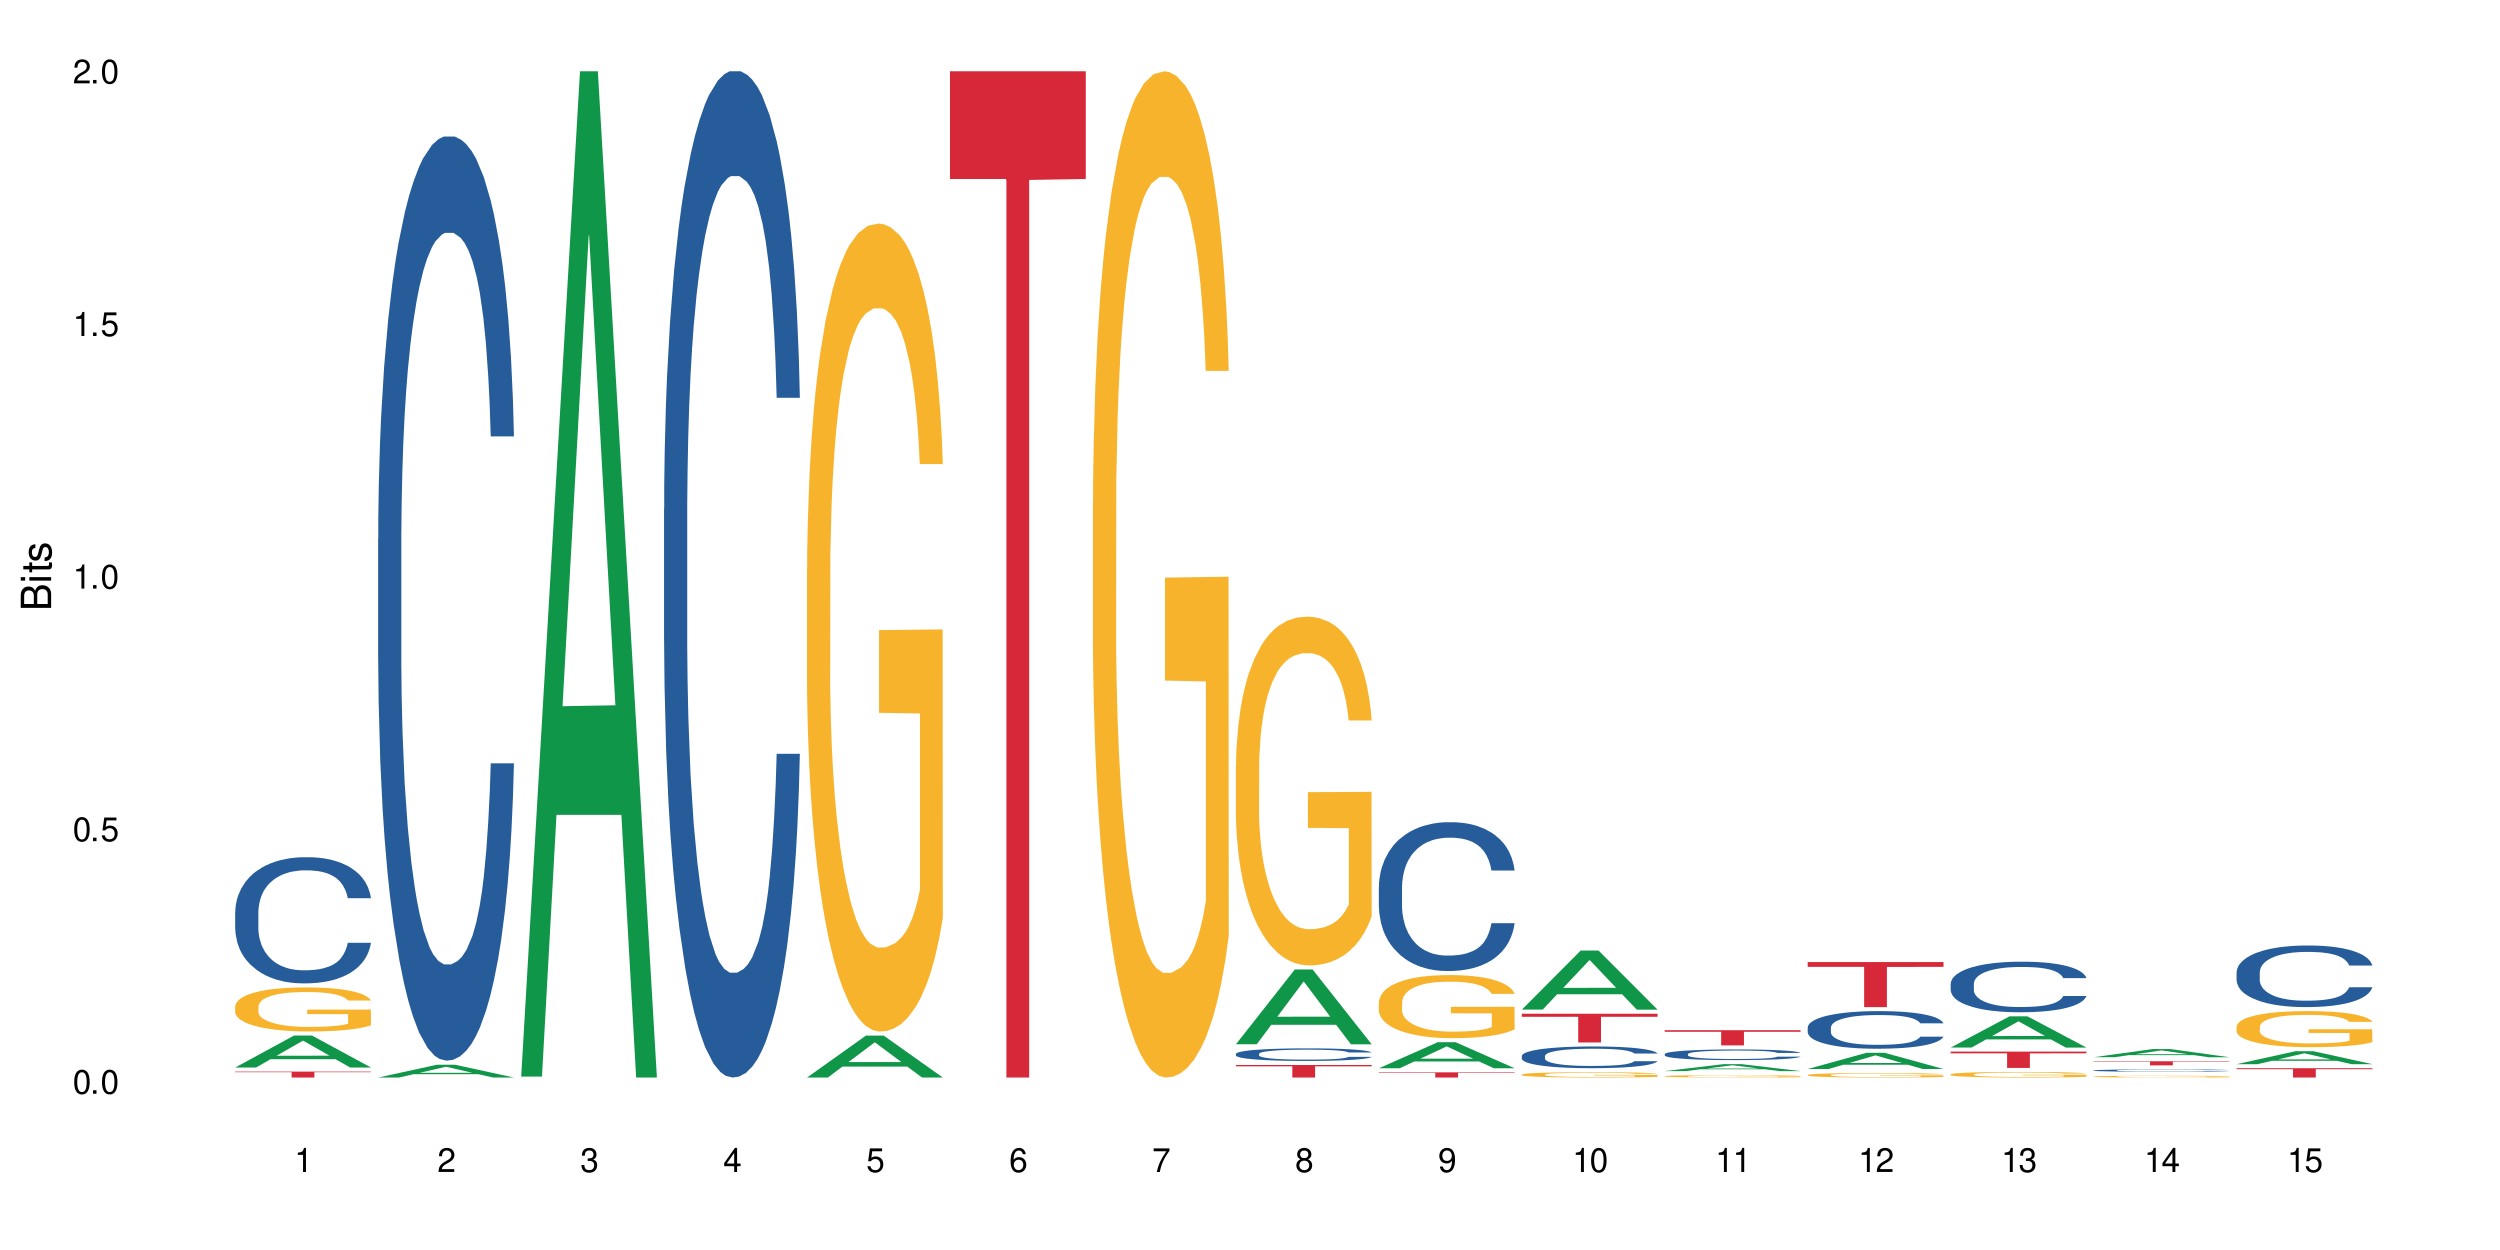 <?xml version="1.0" encoding="UTF-8"?>
<svg xmlns="http://www.w3.org/2000/svg" xmlns:xlink="http://www.w3.org/1999/xlink" width="720" height="360" viewBox="0 0 720 360">
<defs>
<g>
<g id="glyph-0-0">
</g>
<g id="glyph-0-1">
<path d="M 2.641 -6.938 C 2 -6.938 1.422 -6.656 1.078 -6.172 C 0.641 -5.562 0.406 -4.641 0.406 -3.359 C 0.406 -1.016 1.188 0.219 2.641 0.219 C 4.078 0.219 4.859 -1.016 4.859 -3.297 C 4.859 -4.641 4.656 -5.547 4.203 -6.172 C 3.844 -6.656 3.281 -6.938 2.641 -6.938 Z M 2.641 -6.188 C 3.547 -6.188 4 -5.25 4 -3.375 C 4 -1.406 3.562 -0.484 2.625 -0.484 C 1.734 -0.484 1.281 -1.438 1.281 -3.344 C 1.281 -5.25 1.734 -6.188 2.641 -6.188 Z M 2.641 -6.188 "/>
</g>
<g id="glyph-0-2">
<path d="M 1.828 -1 L 0.828 -1 L 0.828 0 L 1.828 0 Z M 1.828 -1 "/>
</g>
<g id="glyph-0-3">
<path d="M 4.562 -6.797 L 1.062 -6.797 L 0.547 -3.094 L 1.328 -3.094 C 1.719 -3.562 2.047 -3.734 2.578 -3.734 C 3.484 -3.734 4.062 -3.109 4.062 -2.094 C 4.062 -1.125 3.484 -0.531 2.578 -0.531 C 1.828 -0.531 1.375 -0.906 1.188 -1.672 L 0.328 -1.672 C 0.453 -1.109 0.547 -0.844 0.75 -0.594 C 1.125 -0.078 1.828 0.219 2.594 0.219 C 3.969 0.219 4.922 -0.781 4.922 -2.219 C 4.922 -3.562 4.031 -4.484 2.719 -4.484 C 2.25 -4.484 1.859 -4.359 1.469 -4.062 L 1.734 -5.969 L 4.562 -5.969 Z M 4.562 -6.797 "/>
</g>
<g id="glyph-0-4">
<path d="M 2.484 -4.938 L 2.484 0 L 3.328 0 L 3.328 -6.938 L 2.766 -6.938 C 2.469 -5.875 2.281 -5.734 0.984 -5.562 L 0.984 -4.938 Z M 2.484 -4.938 "/>
</g>
<g id="glyph-0-5">
<path d="M 4.859 -0.828 L 1.281 -0.828 C 1.359 -1.406 1.672 -1.781 2.5 -2.281 L 3.469 -2.828 C 4.406 -3.344 4.906 -4.062 4.906 -4.906 C 4.906 -5.484 4.672 -6.031 4.266 -6.406 C 3.859 -6.766 3.375 -6.938 2.719 -6.938 C 1.859 -6.938 1.219 -6.625 0.844 -6.031 C 0.609 -5.672 0.5 -5.234 0.484 -4.531 L 1.328 -4.531 C 1.359 -5.016 1.406 -5.281 1.531 -5.516 C 1.75 -5.938 2.188 -6.203 2.703 -6.203 C 3.469 -6.203 4.031 -5.641 4.031 -4.891 C 4.031 -4.344 3.719 -3.859 3.125 -3.516 L 2.234 -3 C 0.812 -2.172 0.406 -1.531 0.328 -0.016 L 4.859 -0.016 Z M 4.859 -0.828 "/>
</g>
<g id="glyph-0-6">
<path d="M 2.125 -3.188 L 2.578 -3.188 C 3.5 -3.188 3.984 -2.766 3.984 -1.922 C 3.984 -1.062 3.469 -0.531 2.594 -0.531 C 1.656 -0.531 1.203 -1 1.156 -2.016 L 0.312 -2.016 C 0.344 -1.453 0.438 -1.094 0.609 -0.781 C 0.953 -0.109 1.625 0.219 2.547 0.219 C 3.953 0.219 4.859 -0.625 4.859 -1.938 C 4.859 -2.828 4.516 -3.297 3.703 -3.594 C 4.344 -3.844 4.656 -4.328 4.656 -5.031 C 4.656 -6.219 3.875 -6.938 2.578 -6.938 C 1.203 -6.938 0.484 -6.172 0.453 -4.703 L 1.297 -4.703 C 1.312 -5.125 1.344 -5.359 1.453 -5.578 C 1.641 -5.969 2.062 -6.203 2.594 -6.203 C 3.344 -6.203 3.797 -5.75 3.797 -5 C 3.797 -4.516 3.609 -4.219 3.25 -4.047 C 3.016 -3.953 2.703 -3.922 2.125 -3.906 Z M 2.125 -3.188 "/>
</g>
<g id="glyph-0-7">
<path d="M 3.141 -1.672 L 3.141 0 L 3.984 0 L 3.984 -1.672 L 4.984 -1.672 L 4.984 -2.438 L 3.984 -2.438 L 3.984 -6.938 L 3.359 -6.938 L 0.266 -2.578 L 0.266 -1.672 Z M 3.141 -2.438 L 1 -2.438 L 3.141 -5.5 Z M 3.141 -2.438 "/>
</g>
<g id="glyph-0-8">
<path d="M 4.781 -5.125 C 4.609 -6.266 3.891 -6.938 2.844 -6.938 C 2.094 -6.938 1.422 -6.578 1.031 -5.953 C 0.594 -5.266 0.406 -4.422 0.406 -3.172 C 0.406 -2 0.578 -1.25 0.984 -0.641 C 1.359 -0.078 1.953 0.219 2.703 0.219 C 3.984 0.219 4.922 -0.75 4.922 -2.094 C 4.922 -3.375 4.062 -4.281 2.844 -4.281 C 2.172 -4.281 1.641 -4.031 1.281 -3.516 C 1.281 -5.234 1.828 -6.188 2.797 -6.188 C 3.391 -6.188 3.797 -5.797 3.938 -5.125 Z M 2.734 -3.531 C 3.547 -3.531 4.062 -2.953 4.062 -2.031 C 4.062 -1.156 3.484 -0.531 2.703 -0.531 C 1.922 -0.531 1.328 -1.188 1.328 -2.078 C 1.328 -2.938 1.906 -3.531 2.734 -3.531 Z M 2.734 -3.531 "/>
</g>
<g id="glyph-0-9">
<path d="M 4.984 -6.797 L 0.438 -6.797 L 0.438 -5.969 L 4.109 -5.969 C 2.5 -3.656 1.828 -2.234 1.328 0 L 2.219 0 C 2.594 -2.172 3.453 -4.047 4.984 -6.094 Z M 4.984 -6.797 "/>
</g>
<g id="glyph-0-10">
<path d="M 3.75 -3.656 C 4.469 -4.094 4.688 -4.438 4.688 -5.078 C 4.688 -6.172 3.844 -6.938 2.641 -6.938 C 1.438 -6.938 0.594 -6.172 0.594 -5.094 C 0.594 -4.438 0.812 -4.094 1.516 -3.656 C 0.734 -3.266 0.359 -2.703 0.359 -1.922 C 0.359 -0.656 1.281 0.219 2.641 0.219 C 3.984 0.219 4.922 -0.656 4.922 -1.922 C 4.922 -2.703 4.531 -3.266 3.75 -3.656 Z M 2.641 -6.188 C 3.359 -6.188 3.812 -5.75 3.812 -5.062 C 3.812 -4.406 3.344 -3.984 2.641 -3.984 C 1.922 -3.984 1.453 -4.406 1.453 -5.078 C 1.453 -5.75 1.922 -6.188 2.641 -6.188 Z M 2.641 -3.266 C 3.484 -3.266 4.062 -2.719 4.062 -1.906 C 4.062 -1.078 3.484 -0.531 2.625 -0.531 C 1.797 -0.531 1.219 -1.094 1.219 -1.906 C 1.219 -2.719 1.781 -3.266 2.641 -3.266 Z M 2.641 -3.266 "/>
</g>
<g id="glyph-0-11">
<path d="M 0.516 -1.578 C 0.672 -0.453 1.406 0.219 2.438 0.219 C 3.188 0.219 3.859 -0.141 4.266 -0.766 C 4.688 -1.453 4.891 -2.297 4.891 -3.547 C 4.891 -4.719 4.703 -5.453 4.312 -6.078 C 3.938 -6.641 3.344 -6.938 2.594 -6.938 C 1.297 -6.938 0.359 -5.969 0.359 -4.625 C 0.359 -3.344 1.234 -2.453 2.453 -2.453 C 3.094 -2.453 3.578 -2.672 4.016 -3.203 C 4 -1.484 3.469 -0.531 2.5 -0.531 C 1.906 -0.531 1.484 -0.906 1.359 -1.578 Z M 2.578 -6.203 C 3.375 -6.203 3.969 -5.531 3.969 -4.641 C 3.969 -3.797 3.391 -3.188 2.547 -3.188 C 1.734 -3.188 1.234 -3.766 1.234 -4.688 C 1.234 -5.562 1.797 -6.203 2.578 -6.203 Z M 2.578 -6.203 "/>
</g>
<g id="glyph-1-0">
</g>
<g id="glyph-1-1">
<path d="M 0 -0.953 L 0 -4.891 C 0 -5.719 -0.234 -6.344 -0.734 -6.797 C -1.188 -7.234 -1.812 -7.469 -2.5 -7.469 C -3.547 -7.469 -4.188 -7 -4.625 -5.875 C -4.984 -6.688 -5.625 -7.094 -6.531 -7.094 C -7.172 -7.094 -7.734 -6.859 -8.141 -6.391 C -8.562 -5.922 -8.75 -5.344 -8.75 -4.5 L -8.75 -0.953 Z M -4.984 -2.062 L -7.766 -2.062 L -7.766 -4.219 C -7.766 -4.844 -7.688 -5.203 -7.453 -5.5 C -7.219 -5.812 -6.859 -5.969 -6.375 -5.969 C -5.891 -5.969 -5.531 -5.812 -5.297 -5.5 C -5.062 -5.203 -4.984 -4.844 -4.984 -4.219 Z M -0.984 -2.062 L -4 -2.062 L -4 -4.781 C -4 -5.766 -3.438 -6.359 -2.484 -6.359 C -1.547 -6.359 -0.984 -5.766 -0.984 -4.781 Z M -0.984 -2.062 "/>
</g>
<g id="glyph-1-2">
<path d="M -6.281 -1.797 L -6.281 -0.797 L 0 -0.797 L 0 -1.797 Z M -8.75 -1.797 L -8.75 -0.797 L -7.484 -0.797 L -7.484 -1.797 Z M -8.75 -1.797 "/>
</g>
<g id="glyph-1-3">
<path d="M -6.281 -3.047 L -6.281 -2.016 L -8.016 -2.016 L -8.016 -1.016 L -6.281 -1.016 L -6.281 -0.172 L -5.469 -0.172 L -5.469 -1.016 L -0.719 -1.016 C -0.078 -1.016 0.281 -1.453 0.281 -2.234 C 0.281 -2.5 0.25 -2.719 0.188 -3.047 L -0.641 -3.047 C -0.609 -2.906 -0.594 -2.766 -0.594 -2.562 C -0.594 -2.141 -0.719 -2.016 -1.156 -2.016 L -5.469 -2.016 L -5.469 -3.047 Z M -6.281 -3.047 "/>
</g>
<g id="glyph-1-4">
<path d="M -4.531 -5.25 C -5.766 -5.25 -6.469 -4.422 -6.469 -2.969 C -6.469 -1.516 -5.719 -0.562 -4.547 -0.562 C -3.562 -0.562 -3.094 -1.062 -2.734 -2.562 L -2.516 -3.484 C -2.344 -4.188 -2.094 -4.469 -1.641 -4.469 C -1.047 -4.469 -0.641 -3.875 -0.641 -3 C -0.641 -2.453 -0.797 -2 -1.062 -1.75 C -1.25 -1.594 -1.422 -1.531 -1.875 -1.469 L -1.875 -0.406 C -0.422 -0.453 0.281 -1.266 0.281 -2.922 C 0.281 -4.5 -0.5 -5.516 -1.719 -5.516 C -2.656 -5.516 -3.172 -4.984 -3.469 -3.734 L -3.703 -2.766 C -3.891 -1.953 -4.156 -1.609 -4.594 -1.609 C -5.188 -1.609 -5.547 -2.125 -5.547 -2.938 C -5.547 -3.75 -5.203 -4.172 -4.531 -4.203 Z M -4.531 -5.25 "/>
</g>
</g>
</defs>
<rect x="-72" y="-36" width="864" height="432" fill="rgb(100%, 100%, 100%)" fill-opacity="1"/>
<path fill-rule="nonzero" fill="rgb(6.275%, 58.824%, 28.235%)" fill-opacity="1" d="M 67.73 307.441 L 67.773 307.43 L 84.695 298.23 L 89.836 298.23 L 106.844 307.449 L 100.867 307.449 L 96.605 305.043 L 77.926 305.043 L 73.75 307.441 L 67.73 307.441 L 79.723 304.047 L 94.895 304.039 L 87.328 299.734 L 87.246 299.727 L 87.16 299.754 L 79.684 304.039 L 79.723 304.047 Z M 67.73 307.441 "/>
<path fill-rule="nonzero" fill="rgb(14.51%, 36.078%, 60%)" fill-opacity="1" d="M 67.73 262.695 L 67.777 262.664 L 67.777 261.867 L 67.922 260.605 L 68.254 259.012 L 68.59 257.914 L 69.449 255.953 L 70.641 254.062 L 71.879 252.602 L 72.785 251.738 L 73.598 251.074 L 75.457 249.844 L 76.652 249.215 L 77.938 248.648 L 79.512 248.086 L 80.656 247.754 L 83.234 247.219 L 85.141 246.988 L 86.621 246.887 L 89.816 246.887 L 91.723 247.02 L 93.105 247.188 L 94.633 247.453 L 95.922 247.754 L 98.164 248.484 L 100.168 249.414 L 101.074 249.945 L 102.504 250.973 L 103.602 251.969 L 104.363 252.832 L 105.223 254.062 L 105.984 255.555 L 106.559 257.25 L 106.844 258.68 L 100.168 258.68 L 99.832 257.352 L 99.449 256.32 L 98.734 254.957 L 98.02 253.996 L 97.02 253.031 L 96.113 252.402 L 94.871 251.77 L 93.773 251.371 L 92.629 251.074 L 91.531 250.875 L 89.434 250.676 L 87 250.676 L 86.094 250.742 L 84.234 251.008 L 83.234 251.238 L 81.801 251.703 L 80.801 252.137 L 79.609 252.801 L 78.797 253.363 L 77.797 254.227 L 77.078 254.992 L 76.27 256.086 L 75.793 256.918 L 75.363 257.848 L 74.98 258.945 L 74.695 260.105 L 74.504 261.336 L 74.41 262.531 L 74.41 267.68 L 74.504 268.875 L 74.742 270.27 L 75.363 272.293 L 76.27 274.055 L 77.32 275.449 L 78.32 276.445 L 78.891 276.91 L 79.656 277.441 L 80.848 278.105 L 82.566 278.77 L 83.566 279.035 L 85.094 279.301 L 86.668 279.434 L 88.766 279.434 L 90.625 279.301 L 91.867 279.137 L 93.156 278.871 L 94.918 278.305 L 96.016 277.773 L 96.969 277.145 L 97.688 276.512 L 98.164 275.98 L 98.879 274.949 L 99.449 273.82 L 99.879 272.66 L 100.168 271.531 L 106.844 271.531 L 106.559 272.859 L 106.129 274.152 L 105.699 275.117 L 105.031 276.281 L 104.27 277.309 L 103.172 278.473 L 102.266 279.234 L 101.074 280.066 L 99.977 280.695 L 98.781 281.262 L 97.02 281.926 L 95.875 282.258 L 94.633 282.555 L 93.156 282.82 L 91.293 283.055 L 89.289 283.188 L 87.43 283.219 L 85.426 283.152 L 83.949 283.02 L 81.992 282.723 L 79.559 282.125 L 77.797 281.492 L 76.414 280.863 L 75.219 280.199 L 73.883 279.301 L 72.168 277.84 L 71.117 276.711 L 70.402 275.781 L 69.59 274.484 L 69.02 273.324 L 68.352 271.465 L 67.875 269.105 L 67.73 267.281 Z M 67.73 262.695 "/>
<path fill-rule="nonzero" fill="rgb(96.863%, 70.196%, 16.863%)" fill-opacity="1" d="M 67.73 289.816 L 67.777 289.805 L 67.777 289.57 L 67.969 289.051 L 68.445 288.332 L 69.066 287.742 L 69.734 287.277 L 70.164 287.035 L 70.879 286.688 L 71.5 286.434 L 73.074 285.914 L 75.078 285.426 L 76.172 285.219 L 77.414 285.02 L 79.18 284.801 L 79.988 284.719 L 82.469 284.535 L 85.285 284.418 L 88.383 284.383 L 89.816 284.395 L 91.77 284.441 L 94.441 284.57 L 95.969 284.684 L 97.16 284.801 L 98.402 284.953 L 99.926 285.184 L 101.359 285.461 L 102.504 285.738 L 103.648 286.086 L 104.602 286.457 L 105.414 286.863 L 106.129 287.348 L 106.559 287.754 L 106.844 288.16 L 100.215 288.16 L 99.832 287.754 L 99.402 287.441 L 98.688 287.059 L 97.973 286.781 L 97.258 286.562 L 95.922 286.262 L 94.777 286.074 L 93.344 285.914 L 91.961 285.809 L 90.387 285.738 L 89.434 285.715 L 86.906 285.715 L 84.617 285.797 L 83.281 285.891 L 82.328 285.98 L 80.992 286.156 L 80.18 286.293 L 79.703 286.387 L 78.273 286.746 L 77.32 287.07 L 76.793 287.289 L 76.125 287.637 L 75.648 287.949 L 75.125 288.414 L 74.84 288.762 L 74.457 289.551 L 74.41 291.633 L 74.551 292.074 L 74.84 292.547 L 75.219 292.965 L 75.793 293.406 L 76.363 293.742 L 77.367 294.191 L 78.227 294.492 L 78.891 294.691 L 80.18 295.004 L 80.703 295.109 L 81.945 295.316 L 83.234 295.477 L 84.809 295.617 L 86 295.688 L 87.906 295.746 L 90.34 295.746 L 93.203 295.676 L 95.016 295.582 L 96.254 295.488 L 97.066 295.41 L 98.066 295.281 L 98.781 295.164 L 99.449 295.039 L 100.262 294.84 L 100.262 292.074 L 88.48 292.062 L 88.48 290.766 L 106.797 290.754 L 106.844 295.281 L 105.844 295.594 L 104.602 295.895 L 103.41 296.125 L 102.168 296.324 L 100.406 296.543 L 98.973 296.684 L 96.781 296.844 L 94.777 296.949 L 92.676 297.02 L 90.816 297.055 L 88.621 297.066 L 86.668 297.043 L 84.57 296.973 L 82.898 296.879 L 81.371 296.766 L 79.848 296.613 L 77.938 296.371 L 76.699 296.172 L 75.41 295.93 L 74.121 295.641 L 72.977 295.328 L 72.215 295.086 L 71.453 294.805 L 70.641 294.461 L 69.879 294.066 L 69.305 293.707 L 68.781 293.301 L 68.398 292.918 L 68.016 292.398 L 67.828 291.98 L 67.73 291.621 Z M 67.73 289.816 "/>
<path fill-rule="nonzero" fill="rgb(83.922%, 15.686%, 22.353%)" fill-opacity="1" d="M 67.73 308.613 L 106.844 308.613 L 106.844 308.797 L 90.543 308.797 L 90.543 310.332 L 83.984 310.332 L 83.984 308.801 L 83.891 308.797 L 67.73 308.797 Z M 67.73 308.613 "/>
<path fill-rule="nonzero" fill="rgb(6.275%, 58.824%, 28.235%)" fill-opacity="1" d="M 108.902 310.328 L 108.945 310.324 L 125.867 306.637 L 131.008 306.637 L 148.016 310.332 L 142.039 310.332 L 137.777 309.367 L 119.098 309.367 L 114.922 310.328 L 108.902 310.328 L 120.895 308.969 L 136.062 308.965 L 128.5 307.238 L 128.418 307.238 L 128.332 307.246 L 120.855 308.965 L 120.895 308.969 Z M 108.902 310.328 "/>
<path fill-rule="nonzero" fill="rgb(14.51%, 36.078%, 60%)" fill-opacity="1" d="M 108.902 155.129 L 108.949 154.883 L 108.949 149.047 L 109.094 139.801 L 109.426 128.125 L 109.762 120.094 L 110.621 105.742 L 111.812 91.875 L 113.051 81.172 L 113.957 74.848 L 114.77 69.98 L 116.629 60.98 L 117.82 56.355 L 119.109 52.223 L 120.684 48.086 L 121.828 45.652 L 124.406 41.762 L 126.312 40.059 L 127.793 39.328 L 130.988 39.328 L 132.895 40.301 L 134.277 41.516 L 135.805 43.465 L 137.094 45.652 L 139.336 51.004 L 141.336 57.816 L 142.242 61.711 L 143.676 69.25 L 144.773 76.551 L 145.535 82.875 L 146.395 91.875 L 147.156 102.824 L 147.73 115.23 L 148.016 125.691 L 141.336 125.691 L 141.004 115.961 L 140.621 108.418 L 139.906 98.445 L 139.191 91.391 L 138.191 84.332 L 137.285 79.711 L 136.043 75.09 L 134.945 72.172 L 133.801 69.98 L 132.703 68.52 L 130.605 67.062 L 128.172 67.062 L 127.266 67.547 L 125.406 69.492 L 124.406 71.195 L 122.973 74.602 L 121.973 77.766 L 120.781 82.633 L 119.969 86.766 L 118.969 93.094 L 118.25 98.688 L 117.441 106.715 L 116.965 112.797 L 116.535 119.609 L 116.152 127.637 L 115.867 136.152 L 115.676 145.152 L 115.582 153.91 L 115.582 191.617 L 115.676 200.375 L 115.914 210.594 L 116.535 225.434 L 117.441 238.328 L 118.488 248.547 L 119.492 255.844 L 120.062 259.25 L 120.828 263.141 L 122.02 268.008 L 123.738 272.875 L 124.738 274.82 L 126.266 276.766 L 127.84 277.738 L 129.938 277.738 L 131.797 276.766 L 133.039 275.551 L 134.324 273.602 L 136.09 269.469 L 137.188 265.574 L 138.141 260.953 L 138.859 256.332 L 139.336 252.438 L 140.051 244.895 L 140.621 236.625 L 141.051 228.109 L 141.336 219.84 L 148.016 219.84 L 147.73 229.57 L 147.301 239.059 L 146.871 246.113 L 146.203 254.629 L 145.441 262.168 L 144.344 270.684 L 143.438 276.277 L 142.242 282.359 L 141.148 286.984 L 139.953 291.117 L 138.191 295.984 L 137.043 298.418 L 135.805 300.605 L 134.324 302.555 L 132.465 304.258 L 130.461 305.23 L 128.602 305.473 L 126.598 304.984 L 125.121 304.012 L 123.164 301.824 L 120.73 297.445 L 118.969 292.82 L 117.582 288.199 L 116.391 283.336 L 115.055 276.766 L 113.34 266.062 L 112.289 257.789 L 111.574 250.977 L 110.762 241.492 L 110.191 232.977 L 109.523 219.352 L 109.047 202.078 L 108.902 188.699 Z M 108.902 155.129 "/>
<path fill-rule="nonzero" fill="rgb(6.275%, 58.824%, 28.235%)" fill-opacity="1" d="M 150.074 310.059 L 150.117 309.789 L 167.039 20.527 L 172.18 20.527 L 189.188 310.332 L 183.211 310.332 L 178.949 234.684 L 160.27 234.684 L 156.09 310.059 L 150.074 310.059 L 162.066 203.391 L 177.234 203.117 L 169.672 67.875 L 169.59 67.602 L 169.504 68.418 L 162.027 203.117 L 162.066 203.391 Z M 150.074 310.059 "/>
<path fill-rule="nonzero" fill="rgb(14.51%, 36.078%, 60%)" fill-opacity="1" d="M 191.246 146.621 L 191.293 146.355 L 191.293 140 L 191.438 129.934 L 191.77 117.215 L 192.105 108.477 L 192.965 92.844 L 194.156 77.746 L 195.395 66.09 L 196.301 59.203 L 197.113 53.902 L 198.973 44.102 L 200.164 39.07 L 201.453 34.566 L 203.027 30.062 L 204.172 27.414 L 206.746 23.176 L 208.656 21.32 L 210.133 20.527 L 213.332 20.527 L 215.238 21.586 L 216.621 22.91 L 218.148 25.031 L 219.438 27.414 L 221.676 33.242 L 223.68 40.66 L 224.586 44.898 L 226.02 53.109 L 227.117 61.055 L 227.879 67.945 L 228.738 77.746 L 229.5 89.668 L 230.074 103.176 L 230.359 114.566 L 223.68 114.566 L 223.348 103.973 L 222.965 95.758 L 222.25 84.898 L 221.535 77.215 L 220.531 69.535 L 219.625 64.5 L 218.387 59.469 L 217.289 56.289 L 216.145 53.902 L 215.047 52.316 L 212.949 50.727 L 210.516 50.727 L 209.609 51.254 L 207.75 53.375 L 206.746 55.23 L 205.316 58.938 L 204.316 62.383 L 203.121 67.68 L 202.312 72.184 L 201.309 79.07 L 200.594 85.164 L 199.785 93.906 L 199.309 100.527 L 198.879 107.945 L 198.496 116.688 L 198.211 125.957 L 198.02 135.762 L 197.922 145.297 L 197.922 186.355 L 198.02 195.895 L 198.258 207.02 L 198.879 223.18 L 199.785 237.219 L 200.832 248.344 L 201.836 256.293 L 202.406 260 L 203.172 264.238 L 204.363 269.535 L 206.082 274.836 L 207.082 276.953 L 208.609 279.074 L 210.184 280.133 L 212.281 280.133 L 214.141 279.074 L 215.383 277.75 L 216.668 275.629 L 218.434 271.125 L 219.531 266.887 L 220.484 261.855 L 221.199 256.82 L 221.676 252.582 L 222.395 244.371 L 222.965 235.363 L 223.395 226.094 L 223.68 217.086 L 230.359 217.086 L 230.074 227.684 L 229.645 238.012 L 229.215 245.695 L 228.547 254.969 L 227.781 263.18 L 226.688 272.449 L 225.781 278.543 L 224.586 285.168 L 223.488 290.199 L 222.297 294.703 L 220.531 300 L 219.387 302.648 L 218.148 305.035 L 216.668 307.152 L 214.809 309.008 L 212.805 310.066 L 210.945 310.332 L 208.941 309.801 L 207.465 308.742 L 205.508 306.359 L 203.074 301.59 L 201.309 296.559 L 199.926 291.523 L 198.734 286.227 L 197.398 279.074 L 195.684 267.418 L 194.633 258.41 L 193.918 250.992 L 193.105 240.664 L 192.535 231.391 L 191.867 216.555 L 191.391 197.746 L 191.246 183.18 Z M 191.246 146.621 "/>
<path fill-rule="nonzero" fill="rgb(6.275%, 58.824%, 28.235%)" fill-opacity="1" d="M 232.418 310.32 L 232.461 310.309 L 249.383 298.258 L 254.523 298.258 L 271.531 310.332 L 265.555 310.332 L 261.293 307.18 L 242.613 307.18 L 238.434 310.32 L 232.418 310.32 L 244.41 305.875 L 259.578 305.867 L 252.016 300.23 L 251.934 300.219 L 251.848 300.254 L 244.367 305.867 L 244.41 305.875 Z M 232.418 310.32 "/>
<path fill-rule="nonzero" fill="rgb(96.863%, 70.196%, 16.863%)" fill-opacity="1" d="M 232.418 164.051 L 232.465 163.836 L 232.465 159.586 L 232.656 150.023 L 233.133 136.844 L 233.754 126.008 L 234.422 117.504 L 234.852 113.043 L 235.566 106.664 L 236.188 101.988 L 237.758 92.426 L 239.762 83.5 L 240.859 79.676 L 242.102 76.062 L 243.863 72.023 L 244.676 70.535 L 247.156 67.137 L 249.969 65.012 L 253.07 64.371 L 254.504 64.586 L 256.457 65.434 L 259.129 67.773 L 260.656 69.898 L 261.848 72.023 L 263.086 74.785 L 264.613 79.035 L 266.047 84.137 L 267.191 89.238 L 268.336 95.613 L 269.289 102.414 L 270.098 109.855 L 270.816 118.781 L 271.246 126.219 L 271.531 133.656 L 264.898 133.656 L 264.52 126.219 L 264.09 120.48 L 263.375 113.469 L 262.66 108.367 L 261.941 104.328 L 260.609 98.801 L 259.461 95.402 L 258.031 92.426 L 256.648 90.512 L 255.074 89.238 L 254.121 88.812 L 251.594 88.812 L 249.305 90.301 L 247.969 92 L 247.012 93.703 L 245.676 96.891 L 244.867 99.441 L 244.391 101.141 L 242.957 107.73 L 242.004 113.68 L 241.48 117.719 L 240.812 124.094 L 240.336 129.832 L 239.812 138.332 L 239.523 144.707 L 239.145 159.16 L 239.094 197.418 L 239.238 205.492 L 239.523 214.207 L 239.906 221.859 L 240.48 229.934 L 241.051 236.098 L 242.051 244.387 L 242.91 249.91 L 243.578 253.523 L 244.867 259.262 L 245.391 261.176 L 246.633 265 L 247.918 267.977 L 249.492 270.527 L 250.688 271.801 L 252.594 272.863 L 255.027 272.863 L 257.887 271.59 L 259.699 269.891 L 260.941 268.188 L 261.754 266.703 L 262.754 264.363 L 263.469 262.238 L 264.137 259.902 L 264.949 256.289 L 264.949 205.492 L 253.168 205.281 L 253.168 181.477 L 271.484 181.266 L 271.531 264.363 L 270.527 270.102 L 269.289 275.629 L 268.098 279.879 L 266.855 283.492 L 265.09 287.531 L 263.66 290.082 L 261.465 293.055 L 259.461 294.969 L 257.363 296.242 L 255.504 296.883 L 253.309 297.094 L 251.355 296.668 L 249.254 295.395 L 247.586 293.691 L 246.059 291.566 L 244.531 288.805 L 242.625 284.34 L 241.387 280.73 L 240.098 276.266 L 238.809 270.953 L 237.664 265.215 L 236.902 260.75 L 236.137 255.648 L 235.328 249.273 L 234.562 242.047 L 233.992 235.461 L 233.465 228.02 L 233.086 221.008 L 232.703 211.445 L 232.512 203.793 L 232.418 197.203 Z M 232.418 164.051 "/>
<path fill-rule="nonzero" fill="rgb(83.922%, 15.686%, 22.353%)" fill-opacity="1" d="M 273.59 20.527 L 312.703 20.527 L 312.703 51.547 L 296.402 51.82 L 296.402 310.332 L 289.844 310.332 L 289.844 52.094 L 289.746 51.547 L 273.59 51.547 Z M 273.59 20.527 "/>
<path fill-rule="nonzero" fill="rgb(96.863%, 70.196%, 16.863%)" fill-opacity="1" d="M 314.762 144.652 L 314.809 144.387 L 314.809 139.094 L 315 127.184 L 315.477 110.777 L 316.098 97.277 L 316.766 86.691 L 317.191 81.133 L 317.91 73.195 L 318.527 67.371 L 320.102 55.461 L 322.105 44.348 L 323.203 39.582 L 324.445 35.082 L 326.207 30.055 L 327.02 28.203 L 329.5 23.965 L 332.312 21.32 L 335.414 20.527 L 336.844 20.789 L 338.801 21.848 L 341.473 24.762 L 343 27.406 L 344.191 30.055 L 345.43 33.496 L 346.957 38.789 L 348.387 45.141 L 349.531 51.492 L 350.68 59.43 L 351.633 67.902 L 352.441 77.164 L 353.16 88.281 L 353.586 97.543 L 353.875 106.805 L 347.242 106.805 L 346.863 97.543 L 346.434 90.398 L 345.719 81.664 L 345 75.312 L 344.285 70.281 L 342.949 63.402 L 341.805 59.168 L 340.375 55.461 L 338.992 53.078 L 337.418 51.492 L 336.465 50.961 L 333.938 50.961 L 331.645 52.816 L 330.309 54.934 L 329.355 57.051 L 328.02 61.02 L 327.211 64.195 L 326.734 66.312 L 325.301 74.516 L 324.348 81.93 L 323.824 86.957 L 323.156 94.898 L 322.68 102.043 L 322.152 112.629 L 321.867 120.57 L 321.484 138.566 L 321.438 186.207 L 321.582 196.262 L 321.867 207.113 L 322.25 216.641 L 322.82 226.699 L 323.395 234.375 L 324.395 244.695 L 325.254 251.578 L 325.922 256.078 L 327.211 263.223 L 327.734 265.605 L 328.977 270.367 L 330.262 274.074 L 331.836 277.25 L 333.031 278.836 L 334.938 280.16 L 337.371 280.16 L 340.23 278.574 L 342.043 276.457 L 343.285 274.34 L 344.094 272.484 L 345.098 269.574 L 345.812 266.926 L 346.48 264.016 L 347.293 259.516 L 347.293 196.262 L 335.508 195.996 L 335.508 166.355 L 353.824 166.09 L 353.875 269.574 L 352.871 276.719 L 351.633 283.602 L 350.438 288.895 L 349.199 293.395 L 347.434 298.422 L 346.004 301.598 L 343.809 305.305 L 341.805 307.688 L 339.707 309.273 L 337.848 310.066 L 335.652 310.332 L 333.695 309.805 L 331.598 308.215 L 329.93 306.098 L 328.402 303.453 L 326.875 300.012 L 324.969 294.453 L 323.727 289.953 L 322.441 284.395 L 321.152 277.777 L 320.008 270.633 L 319.246 265.074 L 318.48 258.723 L 317.672 250.781 L 316.906 241.785 L 316.336 233.578 L 315.809 224.316 L 315.43 215.582 L 315.047 203.672 L 314.855 194.145 L 314.762 185.941 Z M 314.762 144.652 "/>
<path fill-rule="nonzero" fill="rgb(6.275%, 58.824%, 28.235%)" fill-opacity="1" d="M 355.934 300.746 L 355.973 300.727 L 372.898 279.215 L 378.039 279.215 L 395.047 300.77 L 389.07 300.77 L 384.809 295.141 L 366.129 295.141 L 361.949 300.746 L 355.934 300.746 L 367.926 292.816 L 383.094 292.793 L 375.531 282.738 L 375.445 282.715 L 375.363 282.777 L 367.883 292.793 L 367.926 292.816 Z M 355.934 300.746 "/>
<path fill-rule="nonzero" fill="rgb(14.51%, 36.078%, 60%)" fill-opacity="1" d="M 355.934 303.508 L 355.98 303.504 L 355.98 303.422 L 356.125 303.297 L 356.457 303.141 L 356.789 303.031 L 357.648 302.836 L 358.844 302.645 L 360.082 302.5 L 360.988 302.414 L 361.801 302.348 L 363.66 302.227 L 364.852 302.164 L 366.141 302.105 L 367.715 302.051 L 368.859 302.02 L 371.434 301.965 L 373.344 301.941 L 374.82 301.934 L 378.016 301.934 L 379.926 301.945 L 381.309 301.961 L 382.836 301.988 L 384.121 302.02 L 386.363 302.09 L 388.367 302.184 L 389.273 302.234 L 390.703 302.34 L 391.801 302.438 L 392.566 302.523 L 393.422 302.645 L 394.188 302.797 L 394.758 302.965 L 395.047 303.105 L 388.367 303.105 L 388.035 302.973 L 387.652 302.871 L 386.938 302.734 L 386.223 302.641 L 385.219 302.543 L 384.312 302.48 L 383.074 302.418 L 381.977 302.379 L 380.832 302.348 L 379.734 302.328 L 377.637 302.309 L 375.203 302.309 L 374.297 302.316 L 372.438 302.344 L 371.434 302.363 L 370.004 302.41 L 369 302.453 L 367.809 302.52 L 367 302.578 L 365.996 302.664 L 365.281 302.738 L 364.469 302.848 L 363.992 302.93 L 363.562 303.023 L 363.184 303.133 L 362.895 303.25 L 362.707 303.371 L 362.609 303.488 L 362.609 304.004 L 362.707 304.121 L 362.945 304.262 L 363.562 304.461 L 364.469 304.637 L 365.52 304.777 L 366.52 304.875 L 367.094 304.922 L 367.855 304.977 L 369.051 305.039 L 370.766 305.105 L 371.77 305.133 L 373.293 305.16 L 374.867 305.172 L 376.969 305.172 L 378.828 305.16 L 380.066 305.145 L 381.355 305.117 L 383.121 305.062 L 384.219 305.008 L 385.172 304.945 L 385.887 304.883 L 386.363 304.828 L 387.078 304.727 L 387.652 304.613 L 388.082 304.5 L 388.367 304.387 L 395.047 304.387 L 394.758 304.52 L 394.328 304.648 L 393.902 304.742 L 393.234 304.859 L 392.469 304.961 L 391.371 305.078 L 390.465 305.152 L 389.273 305.234 L 388.176 305.297 L 386.984 305.355 L 385.219 305.422 L 384.074 305.453 L 382.836 305.484 L 381.355 305.512 L 379.496 305.535 L 377.492 305.547 L 375.633 305.551 L 373.629 305.543 L 372.148 305.531 L 370.195 305.5 L 367.762 305.441 L 365.996 305.379 L 364.613 305.316 L 363.422 305.25 L 362.086 305.16 L 360.367 305.016 L 359.32 304.902 L 358.602 304.809 L 357.793 304.68 L 357.219 304.566 L 356.551 304.379 L 356.074 304.145 L 355.934 303.961 Z M 355.934 303.508 "/>
<path fill-rule="nonzero" fill="rgb(96.863%, 70.196%, 16.863%)" fill-opacity="1" d="M 355.934 220.621 L 355.98 220.527 L 355.98 218.691 L 356.172 214.566 L 356.648 208.875 L 357.27 204.199 L 357.938 200.527 L 358.363 198.602 L 359.082 195.848 L 359.699 193.832 L 361.273 189.703 L 363.277 185.848 L 364.375 184.195 L 365.613 182.637 L 367.379 180.895 L 368.191 180.254 L 370.672 178.785 L 373.484 177.867 L 376.586 177.59 L 378.016 177.684 L 379.973 178.051 L 382.645 179.059 L 384.172 179.977 L 385.363 180.895 L 386.602 182.086 L 388.129 183.922 L 389.559 186.125 L 390.703 188.324 L 391.848 191.078 L 392.805 194.016 L 393.613 197.227 L 394.328 201.078 L 394.758 204.289 L 395.047 207.5 L 388.414 207.5 L 388.035 204.289 L 387.605 201.812 L 386.891 198.785 L 386.172 196.582 L 385.457 194.84 L 384.121 192.453 L 382.977 190.984 L 381.547 189.703 L 380.164 188.875 L 378.59 188.324 L 377.637 188.141 L 375.105 188.141 L 372.816 188.785 L 371.48 189.52 L 370.527 190.254 L 369.191 191.629 L 368.383 192.73 L 367.906 193.465 L 366.473 196.309 L 365.52 198.875 L 364.996 200.621 L 364.328 203.371 L 363.852 205.848 L 363.324 209.52 L 363.039 212.27 L 362.656 218.508 L 362.609 235.023 L 362.754 238.512 L 363.039 242.27 L 363.422 245.574 L 363.992 249.059 L 364.566 251.723 L 365.566 255.301 L 366.426 257.684 L 367.094 259.246 L 368.383 261.723 L 368.906 262.547 L 370.148 264.199 L 371.434 265.484 L 373.008 266.582 L 374.199 267.133 L 376.109 267.594 L 378.543 267.594 L 381.402 267.043 L 383.215 266.309 L 384.457 265.574 L 385.266 264.934 L 386.27 263.922 L 386.984 263.004 L 387.652 261.996 L 388.461 260.438 L 388.461 238.512 L 376.68 238.418 L 376.68 228.145 L 394.996 228.051 L 395.047 263.922 L 394.043 266.398 L 392.805 268.785 L 391.609 270.621 L 390.371 272.18 L 388.605 273.922 L 387.176 275.023 L 384.98 276.309 L 382.977 277.133 L 380.879 277.684 L 379.02 277.961 L 376.824 278.051 L 374.867 277.867 L 372.77 277.316 L 371.102 276.582 L 369.574 275.668 L 368.047 274.473 L 366.141 272.547 L 364.898 270.988 L 363.613 269.062 L 362.324 266.766 L 361.18 264.289 L 360.414 262.363 L 359.652 260.16 L 358.844 257.41 L 358.078 254.289 L 357.508 251.445 L 356.98 248.234 L 356.602 245.207 L 356.219 241.078 L 356.027 237.777 L 355.934 234.934 Z M 355.934 220.621 "/>
<path fill-rule="nonzero" fill="rgb(83.922%, 15.686%, 22.353%)" fill-opacity="1" d="M 355.934 306.715 L 395.047 306.715 L 395.047 307.102 L 378.746 307.105 L 378.746 310.332 L 372.188 310.332 L 372.188 307.109 L 372.09 307.102 L 355.934 307.102 Z M 355.934 306.715 "/>
<path fill-rule="nonzero" fill="rgb(6.275%, 58.824%, 28.235%)" fill-opacity="1" d="M 397.105 307.656 L 397.145 307.652 L 414.07 300.16 L 419.211 300.16 L 436.219 307.664 L 430.242 307.664 L 425.98 305.707 L 407.301 305.707 L 403.121 307.656 L 397.105 307.656 L 409.098 304.895 L 424.266 304.891 L 416.703 301.387 L 416.617 301.379 L 416.535 301.402 L 409.055 304.891 L 409.098 304.895 Z M 397.105 307.656 "/>
<path fill-rule="nonzero" fill="rgb(14.51%, 36.078%, 60%)" fill-opacity="1" d="M 397.105 255.457 L 397.152 255.418 L 397.152 254.477 L 397.293 252.988 L 397.629 251.109 L 397.961 249.816 L 398.82 247.504 L 400.012 245.273 L 401.254 243.551 L 402.16 242.531 L 402.973 241.75 L 404.832 240.301 L 406.023 239.555 L 407.312 238.891 L 408.887 238.223 L 410.031 237.832 L 412.605 237.207 L 414.516 236.93 L 415.992 236.812 L 419.188 236.812 L 421.098 236.969 L 422.48 237.168 L 424.008 237.48 L 425.293 237.832 L 427.535 238.695 L 429.539 239.789 L 430.445 240.418 L 431.875 241.633 L 432.973 242.805 L 433.738 243.824 L 434.594 245.273 L 435.359 247.035 L 435.93 249.031 L 436.219 250.719 L 429.539 250.719 L 429.207 249.152 L 428.824 247.938 L 428.109 246.332 L 427.395 245.195 L 426.391 244.059 L 425.484 243.316 L 424.246 242.57 L 423.148 242.102 L 422.004 241.75 L 420.906 241.512 L 418.809 241.277 L 416.375 241.277 L 415.469 241.355 L 413.609 241.672 L 412.605 241.945 L 411.176 242.492 L 410.172 243 L 408.98 243.785 L 408.172 244.449 L 407.168 245.469 L 406.453 246.371 L 405.641 247.664 L 405.164 248.641 L 404.734 249.738 L 404.355 251.031 L 404.066 252.402 L 403.879 253.852 L 403.781 255.262 L 403.781 261.332 L 403.879 262.742 L 404.117 264.387 L 404.734 266.773 L 405.641 268.852 L 406.691 270.496 L 407.691 271.668 L 408.266 272.219 L 409.027 272.844 L 410.223 273.629 L 411.938 274.41 L 412.941 274.727 L 414.465 275.039 L 416.039 275.195 L 418.141 275.195 L 420 275.039 L 421.238 274.844 L 422.527 274.527 L 424.293 273.863 L 425.391 273.238 L 426.344 272.492 L 427.059 271.75 L 427.535 271.121 L 428.25 269.906 L 428.824 268.574 L 429.254 267.207 L 429.539 265.875 L 436.219 265.875 L 435.93 267.441 L 435.5 268.969 L 435.07 270.102 L 434.406 271.473 L 433.641 272.688 L 432.543 274.059 L 431.637 274.961 L 430.445 275.938 L 429.348 276.684 L 428.156 277.348 L 426.391 278.133 L 425.246 278.523 L 424.008 278.875 L 422.527 279.188 L 420.668 279.465 L 418.664 279.621 L 416.805 279.66 L 414.801 279.582 L 413.32 279.426 L 411.367 279.07 L 408.934 278.367 L 407.168 277.621 L 405.785 276.879 L 404.594 276.094 L 403.258 275.039 L 401.539 273.316 L 400.492 271.984 L 399.773 270.887 L 398.965 269.359 L 398.391 267.988 L 397.723 265.797 L 397.246 263.016 L 397.105 260.859 Z M 397.105 255.457 "/>
<path fill-rule="nonzero" fill="rgb(96.863%, 70.196%, 16.863%)" fill-opacity="1" d="M 397.105 288.605 L 397.152 288.59 L 397.152 288.258 L 397.344 287.512 L 397.82 286.484 L 398.441 285.637 L 399.105 284.973 L 399.535 284.625 L 400.254 284.125 L 400.871 283.762 L 402.445 283.016 L 404.449 282.316 L 405.547 282.02 L 406.785 281.734 L 408.551 281.422 L 409.363 281.305 L 411.844 281.039 L 414.656 280.871 L 417.758 280.824 L 419.188 280.84 L 421.145 280.906 L 423.816 281.09 L 425.34 281.254 L 426.535 281.422 L 427.773 281.637 L 429.301 281.969 L 430.73 282.367 L 431.875 282.766 L 433.02 283.262 L 433.977 283.793 L 434.785 284.375 L 435.5 285.07 L 435.93 285.652 L 436.219 286.234 L 429.586 286.234 L 429.207 285.652 L 428.777 285.203 L 428.059 284.656 L 427.344 284.258 L 426.629 283.945 L 425.293 283.512 L 424.148 283.246 L 422.719 283.016 L 421.336 282.863 L 419.762 282.766 L 418.809 282.73 L 416.277 282.73 L 413.988 282.848 L 412.652 282.98 L 411.699 283.113 L 410.363 283.363 L 409.555 283.562 L 409.078 283.695 L 407.645 284.207 L 406.691 284.672 L 406.168 284.988 L 405.5 285.488 L 405.023 285.934 L 404.496 286.598 L 404.211 287.098 L 403.828 288.227 L 403.781 291.211 L 403.926 291.844 L 404.211 292.523 L 404.594 293.121 L 405.164 293.754 L 405.738 294.234 L 406.738 294.879 L 407.598 295.312 L 408.266 295.594 L 409.555 296.043 L 410.078 296.191 L 411.316 296.492 L 412.605 296.723 L 414.18 296.922 L 415.371 297.023 L 417.281 297.105 L 419.715 297.105 L 422.574 297.004 L 424.387 296.871 L 425.629 296.738 L 426.438 296.625 L 427.441 296.441 L 428.156 296.273 L 428.824 296.094 L 429.633 295.809 L 429.633 291.844 L 417.852 291.828 L 417.852 289.969 L 436.168 289.953 L 436.219 296.441 L 435.215 296.891 L 433.977 297.32 L 432.781 297.652 L 431.543 297.934 L 429.777 298.25 L 428.348 298.449 L 426.152 298.68 L 424.148 298.832 L 422.051 298.93 L 420.191 298.98 L 417.996 298.996 L 416.039 298.965 L 413.941 298.863 L 412.273 298.73 L 410.746 298.566 L 409.219 298.348 L 407.312 298 L 406.07 297.719 L 404.785 297.371 L 403.496 296.957 L 402.352 296.508 L 401.586 296.16 L 400.824 295.762 L 400.012 295.262 L 399.25 294.699 L 398.68 294.184 L 398.152 293.602 L 397.773 293.055 L 397.391 292.309 L 397.199 291.711 L 397.105 291.195 Z M 397.105 288.605 "/>
<path fill-rule="nonzero" fill="rgb(83.922%, 15.686%, 22.353%)" fill-opacity="1" d="M 397.105 308.828 L 436.219 308.828 L 436.219 308.988 L 419.914 308.992 L 419.914 310.332 L 413.359 310.332 L 413.359 308.992 L 413.262 308.988 L 397.105 308.988 Z M 397.105 308.828 "/>
<path fill-rule="nonzero" fill="rgb(6.275%, 58.824%, 28.235%)" fill-opacity="1" d="M 438.277 290.773 L 438.316 290.758 L 455.242 273.758 L 460.383 273.758 L 477.387 290.789 L 471.414 290.789 L 467.152 286.344 L 448.473 286.344 L 444.293 290.773 L 438.277 290.773 L 450.27 284.504 L 465.438 284.488 L 457.875 276.539 L 457.789 276.523 L 457.707 276.57 L 450.227 284.488 L 450.27 284.504 Z M 438.277 290.773 "/>
<path fill-rule="nonzero" fill="rgb(14.51%, 36.078%, 60%)" fill-opacity="1" d="M 438.277 304.105 L 438.324 304.102 L 438.324 303.965 L 438.465 303.746 L 438.801 303.473 L 439.133 303.285 L 439.992 302.945 L 441.184 302.621 L 442.426 302.371 L 443.332 302.223 L 444.141 302.105 L 446.004 301.895 L 447.195 301.789 L 448.484 301.691 L 450.059 301.594 L 451.203 301.535 L 453.777 301.445 L 455.688 301.406 L 457.164 301.387 L 460.359 301.387 L 462.27 301.41 L 463.652 301.438 L 465.176 301.484 L 466.465 301.535 L 468.707 301.66 L 470.711 301.82 L 471.617 301.914 L 473.047 302.09 L 474.145 302.262 L 474.91 302.41 L 475.766 302.621 L 476.531 302.879 L 477.102 303.168 L 477.387 303.414 L 470.711 303.414 L 470.375 303.188 L 469.996 303.008 L 469.281 302.777 L 468.562 302.609 L 467.562 302.445 L 466.656 302.336 L 465.418 302.227 L 464.32 302.16 L 463.176 302.105 L 462.078 302.074 L 459.977 302.039 L 457.547 302.039 L 456.641 302.051 L 454.781 302.098 L 453.777 302.137 L 452.348 302.215 L 451.344 302.289 L 450.152 302.402 L 449.34 302.5 L 448.34 302.648 L 447.625 302.781 L 446.812 302.969 L 446.336 303.113 L 445.906 303.273 L 445.527 303.461 L 445.238 303.66 L 445.047 303.871 L 444.953 304.078 L 444.953 304.965 L 445.047 305.168 L 445.289 305.41 L 445.906 305.758 L 446.812 306.059 L 447.863 306.301 L 448.863 306.473 L 449.438 306.551 L 450.199 306.645 L 451.395 306.758 L 453.109 306.871 L 454.113 306.918 L 455.637 306.961 L 457.211 306.984 L 459.312 306.984 L 461.172 306.961 L 462.41 306.934 L 463.699 306.887 L 465.465 306.793 L 466.562 306.699 L 467.516 306.59 L 468.23 306.484 L 468.707 306.391 L 469.422 306.215 L 469.996 306.02 L 470.426 305.82 L 470.711 305.625 L 477.387 305.625 L 477.102 305.855 L 476.672 306.078 L 476.242 306.242 L 475.574 306.441 L 474.812 306.621 L 473.715 306.82 L 472.809 306.953 L 471.617 307.094 L 470.52 307.203 L 469.328 307.301 L 467.562 307.414 L 466.418 307.473 L 465.176 307.523 L 463.699 307.566 L 461.84 307.609 L 459.836 307.633 L 457.977 307.637 L 455.973 307.625 L 454.492 307.602 L 452.539 307.551 L 450.105 307.449 L 448.34 307.34 L 446.957 307.23 L 445.766 307.117 L 444.43 306.961 L 442.711 306.711 L 441.664 306.516 L 440.945 306.355 L 440.137 306.133 L 439.562 305.934 L 438.895 305.613 L 438.418 305.211 L 438.277 304.895 Z M 438.277 304.105 "/>
<path fill-rule="nonzero" fill="rgb(96.863%, 70.196%, 16.863%)" fill-opacity="1" d="M 438.277 309.457 L 438.324 309.457 L 438.324 309.426 L 438.516 309.363 L 438.992 309.277 L 439.609 309.207 L 440.277 309.148 L 440.707 309.121 L 441.422 309.078 L 442.043 309.047 L 443.617 308.984 L 445.621 308.926 L 446.719 308.902 L 447.957 308.879 L 449.723 308.852 L 450.535 308.84 L 453.016 308.82 L 455.828 308.805 L 458.93 308.801 L 460.359 308.801 L 462.316 308.809 L 464.988 308.824 L 466.512 308.836 L 467.707 308.852 L 468.945 308.871 L 470.473 308.898 L 471.902 308.93 L 473.047 308.965 L 474.191 309.008 L 475.148 309.051 L 475.957 309.102 L 476.672 309.16 L 477.102 309.207 L 477.387 309.258 L 470.758 309.258 L 470.375 309.207 L 469.949 309.172 L 469.23 309.125 L 468.516 309.09 L 467.801 309.062 L 466.465 309.027 L 465.32 309.004 L 463.891 308.984 L 462.508 308.973 L 460.934 308.965 L 459.977 308.961 L 457.449 308.961 L 455.16 308.973 L 453.824 308.984 L 452.871 308.992 L 451.535 309.016 L 450.727 309.031 L 450.246 309.043 L 448.816 309.086 L 447.863 309.125 L 447.34 309.152 L 446.672 309.195 L 446.195 309.23 L 445.668 309.289 L 445.383 309.328 L 445 309.426 L 444.953 309.676 L 445.098 309.73 L 445.383 309.785 L 445.766 309.836 L 446.336 309.891 L 446.91 309.93 L 447.91 309.984 L 448.77 310.023 L 449.438 310.047 L 450.727 310.082 L 451.25 310.098 L 452.488 310.121 L 453.777 310.141 L 455.352 310.156 L 456.543 310.164 L 458.453 310.172 L 460.883 310.172 L 463.746 310.164 L 465.559 310.152 L 466.801 310.141 L 467.609 310.133 L 468.613 310.117 L 469.328 310.102 L 469.996 310.086 L 470.805 310.062 L 470.805 309.73 L 459.023 309.727 L 459.023 309.57 L 477.34 309.57 L 477.387 310.117 L 476.387 310.156 L 475.148 310.191 L 473.953 310.219 L 472.715 310.242 L 470.949 310.27 L 469.52 310.285 L 467.324 310.305 L 465.32 310.32 L 463.223 310.328 L 461.363 310.332 L 459.168 310.332 L 457.211 310.328 L 455.113 310.32 L 453.445 310.309 L 451.918 310.297 L 450.391 310.277 L 448.484 310.25 L 447.242 310.227 L 445.953 310.195 L 444.668 310.16 L 443.523 310.121 L 442.758 310.094 L 441.996 310.059 L 441.184 310.02 L 440.422 309.969 L 439.848 309.926 L 439.324 309.879 L 438.941 309.832 L 438.562 309.77 L 438.371 309.719 L 438.277 309.676 Z M 438.277 309.457 "/>
<path fill-rule="nonzero" fill="rgb(83.922%, 15.686%, 22.353%)" fill-opacity="1" d="M 438.277 291.953 L 477.387 291.953 L 477.387 292.836 L 461.086 292.844 L 461.086 300.223 L 454.527 300.223 L 454.527 292.852 L 454.434 292.836 L 438.277 292.836 Z M 438.277 291.953 "/>
<path fill-rule="nonzero" fill="rgb(6.275%, 58.824%, 28.235%)" fill-opacity="1" d="M 479.445 308.48 L 479.488 308.477 L 496.414 306.473 L 501.551 306.473 L 518.559 308.48 L 512.586 308.48 L 508.32 307.957 L 489.645 307.957 L 485.465 308.48 L 479.445 308.48 L 491.441 307.742 L 506.609 307.738 L 499.047 306.801 L 498.961 306.801 L 498.879 306.805 L 491.398 307.738 L 491.441 307.742 Z M 479.445 308.48 "/>
<path fill-rule="nonzero" fill="rgb(14.51%, 36.078%, 60%)" fill-opacity="1" d="M 479.445 303.578 L 479.496 303.574 L 479.496 303.508 L 479.637 303.402 L 479.973 303.266 L 480.305 303.176 L 481.164 303.008 L 482.355 302.852 L 483.598 302.727 L 484.504 302.652 L 485.312 302.598 L 487.176 302.492 L 488.367 302.441 L 489.656 302.395 L 491.23 302.344 L 492.375 302.316 L 494.949 302.273 L 496.855 302.254 L 498.336 302.246 L 501.531 302.246 L 503.441 302.258 L 504.824 302.27 L 506.348 302.293 L 507.637 302.316 L 509.879 302.379 L 511.883 302.457 L 512.789 302.504 L 514.219 302.59 L 515.316 302.672 L 516.078 302.746 L 516.938 302.852 L 517.703 302.977 L 518.273 303.117 L 518.559 303.238 L 511.883 303.238 L 511.547 303.129 L 511.168 303.039 L 510.453 302.926 L 509.734 302.844 L 508.734 302.762 L 507.828 302.711 L 506.586 302.656 L 505.492 302.621 L 504.348 302.598 L 503.25 302.582 L 501.148 302.562 L 498.719 302.562 L 497.812 302.57 L 495.949 302.594 L 494.949 302.613 L 493.52 302.652 L 492.516 302.688 L 491.324 302.742 L 490.512 302.793 L 489.512 302.863 L 488.797 302.93 L 487.984 303.02 L 487.508 303.09 L 487.078 303.168 L 486.699 303.262 L 486.41 303.359 L 486.219 303.465 L 486.125 303.562 L 486.125 304 L 486.219 304.102 L 486.457 304.219 L 487.078 304.387 L 487.984 304.535 L 489.035 304.656 L 490.035 304.738 L 490.609 304.777 L 491.371 304.824 L 492.562 304.879 L 494.281 304.934 L 495.281 304.957 L 496.809 304.98 L 498.383 304.992 L 500.48 304.992 L 502.344 304.98 L 503.582 304.965 L 504.871 304.941 L 506.637 304.895 L 507.734 304.852 L 508.688 304.797 L 509.402 304.742 L 509.879 304.699 L 510.594 304.613 L 511.168 304.516 L 511.598 304.418 L 511.883 304.324 L 518.559 304.324 L 518.273 304.438 L 517.844 304.547 L 517.414 304.625 L 516.746 304.723 L 515.984 304.812 L 514.887 304.91 L 513.98 304.973 L 512.789 305.043 L 511.691 305.098 L 510.5 305.145 L 508.734 305.199 L 507.59 305.23 L 506.348 305.254 L 504.871 305.277 L 503.012 305.297 L 501.008 305.309 L 499.148 305.309 L 497.145 305.305 L 495.664 305.293 L 493.711 305.27 L 491.277 305.219 L 489.512 305.164 L 488.129 305.109 L 486.938 305.055 L 485.602 304.98 L 483.883 304.855 L 482.832 304.762 L 482.117 304.684 L 481.309 304.574 L 480.734 304.477 L 480.066 304.316 L 479.59 304.121 L 479.445 303.965 Z M 479.445 303.578 "/>
<path fill-rule="nonzero" fill="rgb(96.863%, 70.196%, 16.863%)" fill-opacity="1" d="M 479.445 309.941 L 479.496 309.938 L 479.496 309.926 L 479.688 309.898 L 480.164 309.859 L 480.781 309.828 L 481.449 309.801 L 481.879 309.789 L 482.594 309.77 L 483.215 309.758 L 484.789 309.73 L 486.793 309.703 L 487.891 309.691 L 489.129 309.68 L 490.895 309.668 L 491.707 309.664 L 494.188 309.652 L 497 309.648 L 500.102 309.645 L 501.531 309.648 L 503.488 309.648 L 506.16 309.656 L 507.684 309.664 L 508.879 309.668 L 510.117 309.676 L 511.645 309.688 L 513.074 309.703 L 514.219 309.719 L 515.363 309.738 L 516.316 309.758 L 517.129 309.781 L 517.844 309.805 L 518.273 309.828 L 518.559 309.852 L 511.93 309.852 L 511.547 309.828 L 511.121 309.812 L 510.402 309.789 L 508.973 309.766 L 507.637 309.746 L 506.492 309.738 L 505.062 309.73 L 503.68 309.723 L 502.105 309.719 L 498.621 309.719 L 496.332 309.723 L 494.996 309.727 L 494.043 309.734 L 492.707 309.742 L 491.898 309.75 L 491.418 309.754 L 489.988 309.773 L 489.035 309.793 L 488.512 309.805 L 487.844 309.82 L 487.363 309.84 L 486.84 309.863 L 486.555 309.883 L 486.172 309.926 L 486.125 310.039 L 486.27 310.062 L 486.555 310.09 L 486.938 310.109 L 487.508 310.133 L 488.082 310.152 L 489.082 310.176 L 489.941 310.191 L 490.609 310.203 L 491.898 310.223 L 492.422 310.227 L 493.66 310.238 L 494.949 310.246 L 496.523 310.254 L 497.715 310.258 L 499.625 310.262 L 502.055 310.262 L 504.918 310.258 L 506.73 310.254 L 507.973 310.246 L 508.781 310.242 L 509.785 310.234 L 510.5 310.23 L 511.168 310.223 L 511.977 310.211 L 511.977 310.062 L 500.195 310.062 L 500.195 309.992 L 518.512 309.992 L 518.559 310.234 L 517.559 310.254 L 516.316 310.27 L 515.125 310.281 L 513.887 310.293 L 512.121 310.305 L 510.691 310.312 L 508.496 310.32 L 506.492 310.324 L 504.395 310.328 L 502.535 310.332 L 498.383 310.332 L 496.285 310.328 L 494.617 310.324 L 491.562 310.309 L 489.656 310.293 L 488.414 310.285 L 487.125 310.27 L 485.84 310.254 L 484.695 310.238 L 483.93 310.227 L 483.168 310.211 L 482.355 310.191 L 481.594 310.172 L 481.02 310.152 L 480.496 310.129 L 480.113 310.109 L 479.734 310.078 L 479.543 310.059 L 479.445 310.039 Z M 479.445 309.941 "/>
<path fill-rule="nonzero" fill="rgb(83.922%, 15.686%, 22.353%)" fill-opacity="1" d="M 479.445 296.695 L 518.559 296.695 L 518.559 297.164 L 502.258 297.168 L 502.258 301.082 L 495.699 301.082 L 495.699 297.172 L 495.605 297.164 L 479.445 297.164 Z M 479.445 296.695 "/>
<path fill-rule="nonzero" fill="rgb(6.275%, 58.824%, 28.235%)" fill-opacity="1" d="M 520.617 307.871 L 520.66 307.863 L 537.586 303.199 L 542.723 303.199 L 559.73 307.875 L 553.758 307.875 L 549.492 306.652 L 530.816 306.652 L 526.637 307.871 L 520.617 307.871 L 532.613 306.148 L 547.781 306.145 L 540.219 303.961 L 540.133 303.957 L 540.051 303.969 L 532.57 306.145 L 532.613 306.148 Z M 520.617 307.871 "/>
<path fill-rule="nonzero" fill="rgb(14.51%, 36.078%, 60%)" fill-opacity="1" d="M 520.617 295.918 L 520.668 295.91 L 520.668 295.672 L 520.809 295.297 L 521.145 294.82 L 521.477 294.496 L 522.336 293.91 L 523.527 293.348 L 524.77 292.91 L 525.676 292.656 L 526.484 292.457 L 528.348 292.09 L 529.539 291.902 L 530.828 291.734 L 532.398 291.566 L 533.547 291.469 L 536.121 291.309 L 538.027 291.238 L 539.508 291.211 L 542.703 291.211 L 544.609 291.25 L 545.996 291.301 L 547.52 291.379 L 548.809 291.469 L 551.051 291.684 L 553.055 291.961 L 553.961 292.121 L 555.391 292.426 L 556.488 292.723 L 557.25 292.98 L 558.109 293.348 L 558.875 293.793 L 559.445 294.297 L 559.73 294.723 L 553.055 294.723 L 552.719 294.328 L 552.34 294.02 L 551.621 293.613 L 550.906 293.328 L 549.906 293.039 L 549 292.852 L 547.758 292.664 L 546.664 292.547 L 545.516 292.457 L 544.422 292.398 L 542.32 292.34 L 539.891 292.34 L 538.984 292.359 L 537.121 292.438 L 536.121 292.508 L 534.691 292.645 L 533.688 292.773 L 532.496 292.973 L 531.684 293.141 L 530.684 293.398 L 529.969 293.625 L 529.156 293.949 L 528.68 294.199 L 528.25 294.477 L 527.867 294.801 L 527.582 295.148 L 527.391 295.516 L 527.297 295.871 L 527.297 297.402 L 527.391 297.758 L 527.629 298.176 L 528.25 298.777 L 529.156 299.305 L 530.207 299.719 L 531.207 300.016 L 531.781 300.152 L 532.543 300.312 L 533.734 300.512 L 535.453 300.707 L 536.453 300.785 L 537.98 300.867 L 539.555 300.906 L 541.652 300.906 L 543.516 300.867 L 544.754 300.816 L 546.043 300.738 L 547.809 300.57 L 548.902 300.41 L 549.859 300.223 L 550.574 300.035 L 551.051 299.875 L 551.766 299.57 L 552.34 299.234 L 552.77 298.887 L 553.055 298.551 L 559.73 298.551 L 559.445 298.945 L 559.016 299.332 L 558.586 299.621 L 557.918 299.965 L 557.156 300.273 L 556.059 300.617 L 555.152 300.848 L 553.961 301.094 L 552.863 301.281 L 551.672 301.449 L 549.906 301.648 L 548.762 301.746 L 547.52 301.836 L 546.043 301.914 L 544.184 301.984 L 542.18 302.023 L 540.316 302.035 L 538.316 302.016 L 536.836 301.973 L 534.879 301.887 L 532.449 301.707 L 530.684 301.52 L 529.301 301.332 L 528.109 301.133 L 526.773 300.867 L 525.055 300.43 L 524.004 300.094 L 523.289 299.816 L 522.48 299.434 L 521.906 299.086 L 521.238 298.531 L 520.762 297.828 L 520.617 297.285 Z M 520.617 295.918 "/>
<path fill-rule="nonzero" fill="rgb(96.863%, 70.196%, 16.863%)" fill-opacity="1" d="M 520.617 309.594 L 520.668 309.59 L 520.668 309.566 L 520.855 309.516 L 521.336 309.441 L 521.953 309.379 L 522.621 309.332 L 523.051 309.309 L 523.766 309.273 L 524.387 309.246 L 525.961 309.195 L 527.965 309.145 L 529.062 309.121 L 530.301 309.102 L 532.066 309.078 L 532.879 309.07 L 535.359 309.055 L 538.172 309.039 L 542.703 309.039 L 544.66 309.043 L 547.332 309.055 L 548.855 309.066 L 550.051 309.078 L 551.289 309.094 L 552.816 309.117 L 554.246 309.148 L 555.391 309.176 L 556.535 309.211 L 557.488 309.25 L 558.301 309.289 L 559.016 309.34 L 559.445 309.383 L 559.73 309.422 L 553.102 309.422 L 552.719 309.383 L 552.289 309.352 L 551.574 309.312 L 550.859 309.281 L 550.145 309.258 L 548.809 309.23 L 547.664 309.211 L 546.234 309.195 L 544.852 309.184 L 543.277 309.176 L 542.32 309.172 L 539.793 309.172 L 537.504 309.184 L 536.168 309.191 L 535.215 309.199 L 533.879 309.219 L 533.066 309.234 L 532.59 309.242 L 531.16 309.277 L 530.207 309.312 L 529.68 309.336 L 529.016 309.371 L 528.535 309.402 L 528.012 309.449 L 527.727 309.484 L 527.344 309.566 L 527.297 309.777 L 527.441 309.824 L 527.727 309.871 L 528.109 309.914 L 528.68 309.957 L 529.254 309.992 L 530.254 310.039 L 531.113 310.07 L 531.781 310.09 L 533.066 310.121 L 533.594 310.133 L 534.832 310.152 L 536.121 310.172 L 537.695 310.184 L 538.887 310.191 L 540.797 310.199 L 543.227 310.199 L 546.09 310.191 L 547.902 310.18 L 549.145 310.172 L 549.953 310.164 L 550.957 310.148 L 551.672 310.137 L 552.34 310.125 L 553.148 310.105 L 553.148 309.824 L 541.367 309.82 L 541.367 309.688 L 559.684 309.688 L 559.73 310.148 L 558.73 310.184 L 557.488 310.215 L 556.297 310.238 L 555.059 310.258 L 553.293 310.277 L 551.863 310.293 L 549.668 310.309 L 547.664 310.32 L 545.566 310.328 L 543.703 310.332 L 541.512 310.332 L 539.555 310.328 L 537.457 310.324 L 535.785 310.312 L 534.262 310.301 L 532.734 310.285 L 530.828 310.262 L 529.586 310.242 L 528.297 310.215 L 527.012 310.188 L 525.867 310.156 L 525.102 310.129 L 524.34 310.102 L 523.527 310.066 L 522.766 310.027 L 522.191 309.988 L 521.668 309.949 L 521.285 309.91 L 520.906 309.855 L 520.715 309.812 L 520.617 309.777 Z M 520.617 309.594 "/>
<path fill-rule="nonzero" fill="rgb(83.922%, 15.686%, 22.353%)" fill-opacity="1" d="M 520.617 277.07 L 559.73 277.07 L 559.73 278.461 L 543.43 278.473 L 543.43 290.047 L 536.871 290.047 L 536.871 278.484 L 536.777 278.461 L 520.617 278.461 Z M 520.617 277.07 "/>
<path fill-rule="nonzero" fill="rgb(6.275%, 58.824%, 28.235%)" fill-opacity="1" d="M 561.789 301.695 L 561.832 301.684 L 578.758 292.695 L 583.895 292.695 L 600.902 301.703 L 594.93 301.703 L 590.664 299.352 L 571.988 299.352 L 567.809 301.695 L 561.789 301.695 L 573.785 298.379 L 588.953 298.371 L 581.387 294.168 L 581.305 294.16 L 581.223 294.184 L 573.742 298.371 L 573.785 298.379 Z M 561.789 301.695 "/>
<path fill-rule="nonzero" fill="rgb(14.51%, 36.078%, 60%)" fill-opacity="1" d="M 561.789 283.309 L 561.84 283.297 L 561.84 282.977 L 561.98 282.473 L 562.316 281.832 L 562.648 281.395 L 563.508 280.609 L 564.699 279.852 L 565.941 279.266 L 566.848 278.918 L 567.656 278.652 L 569.516 278.16 L 570.711 277.906 L 571.996 277.68 L 573.57 277.457 L 574.715 277.32 L 577.293 277.109 L 579.199 277.016 L 580.68 276.977 L 583.875 276.977 L 585.781 277.031 L 587.168 277.098 L 588.691 277.203 L 589.98 277.32 L 592.223 277.613 L 594.227 277.988 L 595.133 278.199 L 596.562 278.613 L 597.66 279.012 L 598.422 279.359 L 599.281 279.852 L 600.043 280.449 L 600.617 281.129 L 600.902 281.699 L 594.227 281.699 L 593.891 281.168 L 593.512 280.754 L 592.793 280.211 L 592.078 279.824 L 591.078 279.438 L 590.172 279.184 L 588.93 278.934 L 587.832 278.773 L 586.688 278.652 L 585.594 278.574 L 583.492 278.492 L 581.062 278.492 L 580.156 278.52 L 578.293 278.625 L 577.293 278.719 L 575.863 278.906 L 574.859 279.078 L 573.668 279.344 L 572.855 279.57 L 571.855 279.918 L 571.141 280.223 L 570.328 280.66 L 569.852 280.996 L 569.422 281.367 L 569.039 281.805 L 568.754 282.27 L 568.562 282.762 L 568.469 283.242 L 568.469 285.305 L 568.562 285.785 L 568.801 286.344 L 569.422 287.152 L 570.328 287.859 L 571.379 288.418 L 572.379 288.816 L 572.953 289.004 L 573.715 289.215 L 574.906 289.484 L 576.625 289.75 L 577.625 289.855 L 579.152 289.961 L 580.727 290.016 L 582.824 290.016 L 584.688 289.961 L 585.926 289.895 L 587.215 289.789 L 588.98 289.562 L 590.074 289.348 L 591.031 289.098 L 591.746 288.844 L 592.223 288.633 L 592.938 288.219 L 593.512 287.766 L 593.938 287.301 L 594.227 286.848 L 600.902 286.848 L 600.617 287.379 L 600.188 287.898 L 599.758 288.285 L 599.09 288.75 L 598.328 289.164 L 597.23 289.629 L 596.324 289.934 L 595.133 290.266 L 594.035 290.52 L 592.844 290.746 L 591.078 291.012 L 589.934 291.145 L 588.691 291.266 L 587.215 291.371 L 585.355 291.465 L 583.352 291.52 L 581.488 291.531 L 579.488 291.504 L 578.008 291.453 L 576.051 291.332 L 573.621 291.094 L 571.855 290.84 L 570.473 290.586 L 569.277 290.32 L 567.945 289.961 L 566.227 289.375 L 565.176 288.922 L 564.461 288.551 L 563.652 288.031 L 563.078 287.566 L 562.41 286.82 L 561.934 285.875 L 561.789 285.145 Z M 561.789 283.309 "/>
<path fill-rule="nonzero" fill="rgb(96.863%, 70.196%, 16.863%)" fill-opacity="1" d="M 561.789 309.41 L 561.84 309.41 L 561.84 309.383 L 562.027 309.316 L 562.504 309.223 L 563.125 309.148 L 563.793 309.09 L 564.223 309.059 L 564.938 309.016 L 565.559 308.984 L 567.133 308.918 L 569.137 308.855 L 570.234 308.828 L 571.473 308.805 L 573.238 308.773 L 574.051 308.766 L 576.531 308.742 L 579.344 308.727 L 582.445 308.723 L 583.875 308.723 L 585.832 308.73 L 588.5 308.746 L 590.027 308.762 L 591.219 308.773 L 592.461 308.793 L 593.988 308.824 L 595.418 308.859 L 596.562 308.895 L 597.707 308.938 L 598.66 308.984 L 599.473 309.035 L 600.188 309.098 L 600.617 309.148 L 600.902 309.203 L 594.273 309.203 L 593.891 309.148 L 593.461 309.109 L 592.746 309.062 L 592.031 309.027 L 591.316 309 L 589.98 308.961 L 588.836 308.938 L 587.406 308.918 L 586.02 308.902 L 584.449 308.895 L 583.492 308.891 L 580.965 308.891 L 578.676 308.902 L 577.34 308.914 L 576.387 308.926 L 575.051 308.949 L 574.238 308.965 L 573.762 308.977 L 572.332 309.023 L 571.379 309.062 L 570.852 309.09 L 570.184 309.137 L 569.707 309.176 L 569.184 309.234 L 568.898 309.277 L 568.516 309.379 L 568.469 309.645 L 568.609 309.699 L 568.898 309.758 L 569.277 309.812 L 569.852 309.867 L 570.426 309.91 L 571.426 309.969 L 572.285 310.008 L 572.953 310.031 L 574.238 310.07 L 574.766 310.082 L 576.004 310.109 L 577.293 310.133 L 578.867 310.148 L 580.059 310.156 L 581.969 310.164 L 584.398 310.164 L 587.262 310.156 L 589.074 310.145 L 590.312 310.133 L 591.125 310.121 L 592.125 310.105 L 592.844 310.09 L 593.512 310.074 L 594.32 310.051 L 594.32 309.699 L 582.539 309.695 L 582.539 309.531 L 600.855 309.531 L 600.902 310.105 L 599.902 310.145 L 598.66 310.184 L 597.469 310.215 L 596.23 310.238 L 594.465 310.266 L 593.031 310.285 L 590.84 310.305 L 588.836 310.316 L 586.738 310.328 L 584.875 310.332 L 582.684 310.332 L 580.727 310.328 L 578.629 310.32 L 576.957 310.309 L 575.434 310.293 L 573.906 310.273 L 571.996 310.246 L 570.758 310.219 L 569.469 310.188 L 568.184 310.152 L 567.039 310.113 L 566.273 310.082 L 565.512 310.047 L 564.699 310 L 563.938 309.953 L 563.363 309.906 L 562.84 309.855 L 562.457 309.805 L 562.078 309.738 L 561.887 309.688 L 561.789 309.641 Z M 561.789 309.41 "/>
<path fill-rule="nonzero" fill="rgb(83.922%, 15.686%, 22.353%)" fill-opacity="1" d="M 561.789 302.867 L 600.902 302.867 L 600.902 303.367 L 584.602 303.371 L 584.602 307.559 L 578.043 307.559 L 578.043 303.379 L 577.949 303.367 L 561.789 303.367 Z M 561.789 302.867 "/>
<path fill-rule="nonzero" fill="rgb(6.275%, 58.824%, 28.235%)" fill-opacity="1" d="M 602.961 304.48 L 603.004 304.477 L 619.926 302.137 L 625.066 302.137 L 642.074 304.484 L 636.098 304.484 L 631.836 303.871 L 613.156 303.871 L 608.98 304.48 L 602.961 304.48 L 614.953 303.617 L 630.125 303.613 L 622.559 302.52 L 622.477 302.516 L 622.395 302.523 L 614.914 303.613 L 614.953 303.617 Z M 602.961 304.48 "/>
<path fill-rule="nonzero" fill="rgb(14.51%, 36.078%, 60%)" fill-opacity="1" d="M 602.961 308.281 L 603.008 308.281 L 603.008 308.266 L 603.152 308.242 L 603.488 308.211 L 603.82 308.191 L 604.68 308.156 L 605.871 308.121 L 607.113 308.094 L 608.02 308.078 L 608.828 308.062 L 610.688 308.043 L 611.883 308.031 L 613.168 308.02 L 614.742 308.008 L 615.887 308.004 L 618.465 307.992 L 620.371 307.988 L 626.953 307.988 L 628.336 307.992 L 629.863 307.996 L 631.152 308.004 L 633.395 308.016 L 635.398 308.035 L 636.305 308.043 L 637.734 308.062 L 638.832 308.082 L 639.594 308.098 L 640.453 308.121 L 641.215 308.148 L 641.789 308.18 L 642.074 308.207 L 635.398 308.207 L 635.062 308.18 L 634.684 308.16 L 633.965 308.137 L 633.25 308.117 L 632.25 308.102 L 631.344 308.09 L 630.102 308.078 L 629.004 308.07 L 627.859 308.062 L 626.766 308.059 L 621.324 308.059 L 619.465 308.062 L 618.465 308.066 L 617.031 308.074 L 616.031 308.082 L 614.84 308.098 L 614.027 308.105 L 613.027 308.121 L 612.312 308.137 L 611.5 308.156 L 611.023 308.172 L 610.594 308.191 L 610.211 308.211 L 609.926 308.23 L 609.734 308.254 L 609.641 308.277 L 609.641 308.371 L 609.734 308.395 L 609.973 308.422 L 610.594 308.457 L 611.5 308.492 L 612.551 308.516 L 613.551 308.535 L 614.125 308.543 L 614.887 308.555 L 616.078 308.566 L 617.797 308.578 L 618.797 308.582 L 620.324 308.59 L 625.855 308.59 L 627.098 308.586 L 628.387 308.582 L 630.148 308.57 L 631.246 308.559 L 632.203 308.547 L 633.395 308.527 L 634.109 308.508 L 634.684 308.488 L 635.109 308.465 L 635.398 308.445 L 642.074 308.445 L 641.789 308.469 L 641.359 308.492 L 640.93 308.512 L 640.262 308.531 L 639.5 308.551 L 638.402 308.574 L 637.496 308.586 L 636.305 308.602 L 635.207 308.613 L 634.016 308.625 L 632.25 308.637 L 631.105 308.645 L 629.863 308.648 L 628.387 308.652 L 626.523 308.656 L 624.523 308.66 L 620.66 308.66 L 619.18 308.656 L 617.223 308.652 L 614.793 308.641 L 613.027 308.629 L 611.645 308.617 L 610.449 308.605 L 609.113 308.59 L 607.398 308.562 L 606.348 308.539 L 605.633 308.523 L 604.82 308.5 L 604.25 308.477 L 603.582 308.441 L 603.105 308.398 L 602.961 308.363 Z M 602.961 308.281 "/>
<path fill-rule="nonzero" fill="rgb(96.863%, 70.196%, 16.863%)" fill-opacity="1" d="M 602.961 310.043 L 603.008 310.043 L 603.008 310.031 L 603.199 310.012 L 603.676 309.984 L 604.297 309.961 L 604.965 309.941 L 605.395 309.93 L 606.109 309.918 L 606.73 309.906 L 608.305 309.887 L 610.309 309.867 L 611.406 309.859 L 612.645 309.852 L 614.41 309.84 L 615.219 309.84 L 617.699 309.832 L 620.516 309.828 L 623.617 309.824 L 625.047 309.824 L 627.004 309.828 L 629.672 309.832 L 631.199 309.836 L 632.391 309.84 L 633.633 309.848 L 635.16 309.855 L 636.59 309.867 L 637.734 309.879 L 638.879 309.895 L 639.832 309.906 L 640.645 309.926 L 641.359 309.945 L 641.789 309.961 L 642.074 309.977 L 635.445 309.977 L 635.062 309.961 L 634.633 309.949 L 633.918 309.934 L 632.488 309.91 L 631.152 309.898 L 630.008 309.895 L 628.578 309.887 L 627.191 309.883 L 625.617 309.879 L 622.137 309.879 L 619.848 309.883 L 618.512 309.887 L 617.559 309.891 L 616.223 309.895 L 615.41 309.902 L 613.504 309.918 L 612.551 309.934 L 612.023 309.941 L 611.355 309.957 L 610.879 309.969 L 610.355 309.984 L 610.07 310 L 609.688 310.031 L 609.641 310.113 L 609.781 310.133 L 610.07 310.152 L 610.449 310.168 L 611.023 310.188 L 611.594 310.199 L 612.598 310.219 L 613.457 310.23 L 614.125 310.238 L 615.41 310.25 L 615.938 310.254 L 617.176 310.262 L 618.465 310.27 L 620.039 310.273 L 621.23 310.277 L 623.137 310.281 L 625.57 310.281 L 628.434 310.277 L 630.246 310.273 L 631.484 310.27 L 632.297 310.266 L 633.297 310.262 L 634.016 310.258 L 634.684 310.25 L 635.492 310.242 L 635.492 310.133 L 623.711 310.133 L 623.711 310.082 L 642.027 310.078 L 642.074 310.262 L 641.074 310.273 L 639.832 310.285 L 638.641 310.293 L 637.402 310.305 L 635.637 310.312 L 634.203 310.316 L 632.012 310.324 L 630.008 310.328 L 627.91 310.332 L 621.898 310.332 L 619.801 310.328 L 618.129 310.324 L 616.605 310.32 L 615.078 310.312 L 613.168 310.305 L 611.93 310.297 L 610.641 310.285 L 609.355 310.277 L 608.207 310.262 L 607.445 310.254 L 606.684 310.242 L 605.871 310.227 L 605.109 310.211 L 604.535 310.199 L 604.012 310.184 L 603.629 310.168 L 603.25 310.145 L 603.059 310.129 L 602.961 310.113 Z M 602.961 310.043 "/>
<path fill-rule="nonzero" fill="rgb(83.922%, 15.686%, 22.353%)" fill-opacity="1" d="M 602.961 305.645 L 642.074 305.645 L 642.074 305.773 L 625.773 305.773 L 625.773 306.824 L 619.215 306.824 L 619.215 305.773 L 602.961 305.773 Z M 602.961 305.645 "/>
<path fill-rule="nonzero" fill="rgb(6.275%, 58.824%, 28.235%)" fill-opacity="1" d="M 644.133 306.48 L 644.176 306.477 L 661.098 302.75 L 666.238 302.75 L 683.246 306.484 L 677.27 306.484 L 673.008 305.512 L 654.328 305.512 L 650.152 306.48 L 644.133 306.48 L 656.125 305.105 L 671.297 305.102 L 663.73 303.359 L 663.648 303.355 L 663.566 303.367 L 656.086 305.102 L 656.125 305.105 Z M 644.133 306.48 "/>
<path fill-rule="nonzero" fill="rgb(14.51%, 36.078%, 60%)" fill-opacity="1" d="M 644.133 280.031 L 644.18 280.012 L 644.18 279.625 L 644.324 279.008 L 644.66 278.23 L 644.992 277.695 L 645.852 276.742 L 647.043 275.816 L 648.285 275.105 L 649.191 274.684 L 650 274.359 L 651.859 273.758 L 653.055 273.449 L 654.34 273.176 L 655.914 272.898 L 657.059 272.738 L 659.637 272.48 L 661.543 272.367 L 663.023 272.316 L 666.219 272.316 L 668.125 272.383 L 669.508 272.461 L 671.035 272.594 L 672.324 272.738 L 674.566 273.094 L 676.57 273.547 L 677.477 273.809 L 678.906 274.309 L 680.004 274.797 L 680.766 275.219 L 681.625 275.816 L 682.387 276.547 L 682.961 277.371 L 683.246 278.07 L 676.57 278.07 L 676.234 277.422 L 675.852 276.918 L 675.137 276.254 L 674.422 275.785 L 673.422 275.312 L 672.516 275.008 L 671.273 274.699 L 670.176 274.504 L 669.031 274.359 L 667.934 274.262 L 665.836 274.164 L 663.402 274.164 L 662.496 274.195 L 660.637 274.324 L 659.637 274.438 L 658.203 274.668 L 657.203 274.875 L 656.012 275.199 L 655.199 275.477 L 654.199 275.898 L 653.484 276.27 L 652.672 276.805 L 652.195 277.211 L 651.766 277.664 L 651.383 278.199 L 651.098 278.766 L 650.906 279.363 L 650.812 279.949 L 650.812 282.461 L 650.906 283.043 L 651.145 283.723 L 651.766 284.711 L 652.672 285.57 L 653.723 286.25 L 654.723 286.738 L 655.297 286.965 L 656.059 287.223 L 657.25 287.547 L 658.969 287.871 L 659.969 288 L 661.496 288.133 L 663.07 288.195 L 665.168 288.195 L 667.027 288.133 L 668.27 288.051 L 669.559 287.922 L 671.32 287.645 L 672.418 287.387 L 673.371 287.078 L 674.09 286.77 L 674.566 286.512 L 675.281 286.008 L 675.852 285.457 L 676.281 284.891 L 676.57 284.34 L 683.246 284.34 L 682.961 284.988 L 682.531 285.621 L 682.102 286.09 L 681.434 286.656 L 680.672 287.16 L 679.574 287.727 L 678.668 288.098 L 677.477 288.504 L 676.379 288.812 L 675.184 289.086 L 673.422 289.41 L 672.277 289.574 L 671.035 289.719 L 669.559 289.848 L 667.695 289.961 L 665.695 290.027 L 663.832 290.043 L 661.828 290.012 L 660.352 289.945 L 658.395 289.801 L 655.965 289.508 L 654.199 289.199 L 652.816 288.895 L 651.621 288.57 L 650.285 288.133 L 648.57 287.418 L 647.52 286.867 L 646.805 286.414 L 645.992 285.781 L 645.422 285.215 L 644.754 284.309 L 644.277 283.156 L 644.133 282.266 Z M 644.133 280.031 "/>
<path fill-rule="nonzero" fill="rgb(96.863%, 70.196%, 16.863%)" fill-opacity="1" d="M 644.133 295.652 L 644.18 295.645 L 644.18 295.453 L 644.371 295.027 L 644.848 294.438 L 645.469 293.957 L 646.137 293.578 L 646.566 293.379 L 647.281 293.094 L 647.902 292.887 L 649.477 292.457 L 651.48 292.059 L 652.578 291.891 L 653.816 291.727 L 655.582 291.547 L 656.391 291.48 L 658.871 291.332 L 661.688 291.234 L 664.789 291.207 L 666.219 291.215 L 668.172 291.254 L 670.844 291.359 L 672.371 291.453 L 673.562 291.547 L 674.805 291.672 L 676.332 291.859 L 677.762 292.09 L 678.906 292.316 L 680.051 292.602 L 681.004 292.902 L 681.816 293.234 L 682.531 293.633 L 682.961 293.965 L 683.246 294.297 L 676.617 294.297 L 676.234 293.965 L 675.805 293.711 L 675.09 293.398 L 674.375 293.168 L 673.66 292.988 L 672.324 292.742 L 671.18 292.59 L 669.746 292.457 L 668.363 292.371 L 666.789 292.316 L 665.836 292.297 L 663.309 292.297 L 661.02 292.363 L 659.684 292.438 L 658.73 292.516 L 657.395 292.656 L 656.582 292.77 L 656.105 292.848 L 654.676 293.141 L 653.723 293.406 L 653.195 293.586 L 652.527 293.871 L 652.051 294.125 L 651.527 294.504 L 651.242 294.789 L 650.859 295.434 L 650.812 297.141 L 650.953 297.5 L 651.242 297.891 L 651.621 298.23 L 652.195 298.59 L 652.766 298.867 L 653.77 299.234 L 654.629 299.484 L 655.297 299.645 L 656.582 299.898 L 657.109 299.984 L 658.348 300.156 L 659.637 300.289 L 661.211 300.402 L 662.402 300.457 L 664.309 300.508 L 666.742 300.508 L 669.605 300.449 L 671.418 300.375 L 672.656 300.297 L 673.469 300.23 L 674.469 300.129 L 675.184 300.031 L 675.852 299.93 L 676.664 299.766 L 676.664 297.5 L 664.883 297.492 L 664.883 296.43 L 683.199 296.422 L 683.246 300.129 L 682.246 300.383 L 681.004 300.629 L 679.812 300.82 L 678.57 300.98 L 676.809 301.16 L 675.375 301.273 L 673.184 301.406 L 671.18 301.492 L 669.082 301.551 L 667.219 301.578 L 665.027 301.586 L 663.07 301.566 L 660.973 301.512 L 659.301 301.434 L 657.777 301.34 L 656.25 301.219 L 654.34 301.02 L 653.102 300.855 L 651.812 300.656 L 650.523 300.422 L 649.379 300.164 L 648.617 299.965 L 647.855 299.738 L 647.043 299.453 L 646.281 299.133 L 645.707 298.84 L 645.184 298.508 L 644.801 298.191 L 644.418 297.766 L 644.23 297.426 L 644.133 297.133 Z M 644.133 295.652 "/>
<path fill-rule="nonzero" fill="rgb(83.922%, 15.686%, 22.353%)" fill-opacity="1" d="M 644.133 307.648 L 683.246 307.648 L 683.246 307.938 L 666.945 307.938 L 666.945 310.332 L 660.387 310.332 L 660.387 307.941 L 660.293 307.938 L 644.133 307.938 Z M 644.133 307.648 "/>
<g fill="rgb(0%, 0%, 0%)" fill-opacity="1">
<use xlink:href="#glyph-0-1" x="20.965" y="314.993"/>
<use xlink:href="#glyph-0-2" x="25.965" y="314.993"/>
<use xlink:href="#glyph-0-1" x="28.965" y="314.993"/>
</g>
<g fill="rgb(0%, 0%, 0%)" fill-opacity="1">
<use xlink:href="#glyph-0-1" x="20.965" y="242.251"/>
<use xlink:href="#glyph-0-2" x="25.965" y="242.251"/>
<use xlink:href="#glyph-0-3" x="28.965" y="242.251"/>
</g>
<g fill="rgb(0%, 0%, 0%)" fill-opacity="1">
<use xlink:href="#glyph-0-4" x="20.965" y="169.509"/>
<use xlink:href="#glyph-0-2" x="25.965" y="169.509"/>
<use xlink:href="#glyph-0-1" x="28.965" y="169.509"/>
</g>
<g fill="rgb(0%, 0%, 0%)" fill-opacity="1">
<use xlink:href="#glyph-0-4" x="20.965" y="96.767"/>
<use xlink:href="#glyph-0-2" x="25.965" y="96.767"/>
<use xlink:href="#glyph-0-3" x="28.965" y="96.767"/>
</g>
<g fill="rgb(0%, 0%, 0%)" fill-opacity="1">
<use xlink:href="#glyph-0-5" x="20.965" y="24.024"/>
<use xlink:href="#glyph-0-2" x="25.965" y="24.024"/>
<use xlink:href="#glyph-0-1" x="28.965" y="24.024"/>
</g>
<g fill="rgb(0%, 0%, 0%)" fill-opacity="1">
<use xlink:href="#glyph-0-4" x="84.789" y="337.532"/>
</g>
<g fill="rgb(0%, 0%, 0%)" fill-opacity="1">
<use xlink:href="#glyph-0-5" x="125.961" y="337.532"/>
</g>
<g fill="rgb(0%, 0%, 0%)" fill-opacity="1">
<use xlink:href="#glyph-0-6" x="167.129" y="337.532"/>
</g>
<g fill="rgb(0%, 0%, 0%)" fill-opacity="1">
<use xlink:href="#glyph-0-7" x="208.301" y="337.532"/>
</g>
<g fill="rgb(0%, 0%, 0%)" fill-opacity="1">
<use xlink:href="#glyph-0-3" x="249.473" y="337.532"/>
</g>
<g fill="rgb(0%, 0%, 0%)" fill-opacity="1">
<use xlink:href="#glyph-0-8" x="290.645" y="337.532"/>
</g>
<g fill="rgb(0%, 0%, 0%)" fill-opacity="1">
<use xlink:href="#glyph-0-9" x="331.816" y="337.532"/>
</g>
<g fill="rgb(0%, 0%, 0%)" fill-opacity="1">
<use xlink:href="#glyph-0-10" x="372.988" y="337.532"/>
</g>
<g fill="rgb(0%, 0%, 0%)" fill-opacity="1">
<use xlink:href="#glyph-0-11" x="414.16" y="337.532"/>
</g>
<g fill="rgb(0%, 0%, 0%)" fill-opacity="1">
<use xlink:href="#glyph-0-4" x="452.832" y="337.532"/>
<use xlink:href="#glyph-0-1" x="457.832" y="337.532"/>
</g>
<g fill="rgb(0%, 0%, 0%)" fill-opacity="1">
<use xlink:href="#glyph-0-4" x="494.004" y="337.532"/>
<use xlink:href="#glyph-0-4" x="499.004" y="337.532"/>
</g>
<g fill="rgb(0%, 0%, 0%)" fill-opacity="1">
<use xlink:href="#glyph-0-4" x="535.176" y="337.532"/>
<use xlink:href="#glyph-0-5" x="540.176" y="337.532"/>
</g>
<g fill="rgb(0%, 0%, 0%)" fill-opacity="1">
<use xlink:href="#glyph-0-4" x="576.348" y="337.532"/>
<use xlink:href="#glyph-0-6" x="581.348" y="337.532"/>
</g>
<g fill="rgb(0%, 0%, 0%)" fill-opacity="1">
<use xlink:href="#glyph-0-4" x="617.52" y="337.532"/>
<use xlink:href="#glyph-0-7" x="622.52" y="337.532"/>
</g>
<g fill="rgb(0%, 0%, 0%)" fill-opacity="1">
<use xlink:href="#glyph-0-4" x="658.691" y="337.532"/>
<use xlink:href="#glyph-0-3" x="663.691" y="337.532"/>
</g>
<g fill="rgb(0%, 0%, 0%)" fill-opacity="1">
<use xlink:href="#glyph-1-1" x="14.725" y="176.012"/>
<use xlink:href="#glyph-1-2" x="14.725" y="168.012"/>
<use xlink:href="#glyph-1-3" x="14.725" y="165.012"/>
<use xlink:href="#glyph-1-4" x="14.725" y="162.012"/>
</g>
</svg>
